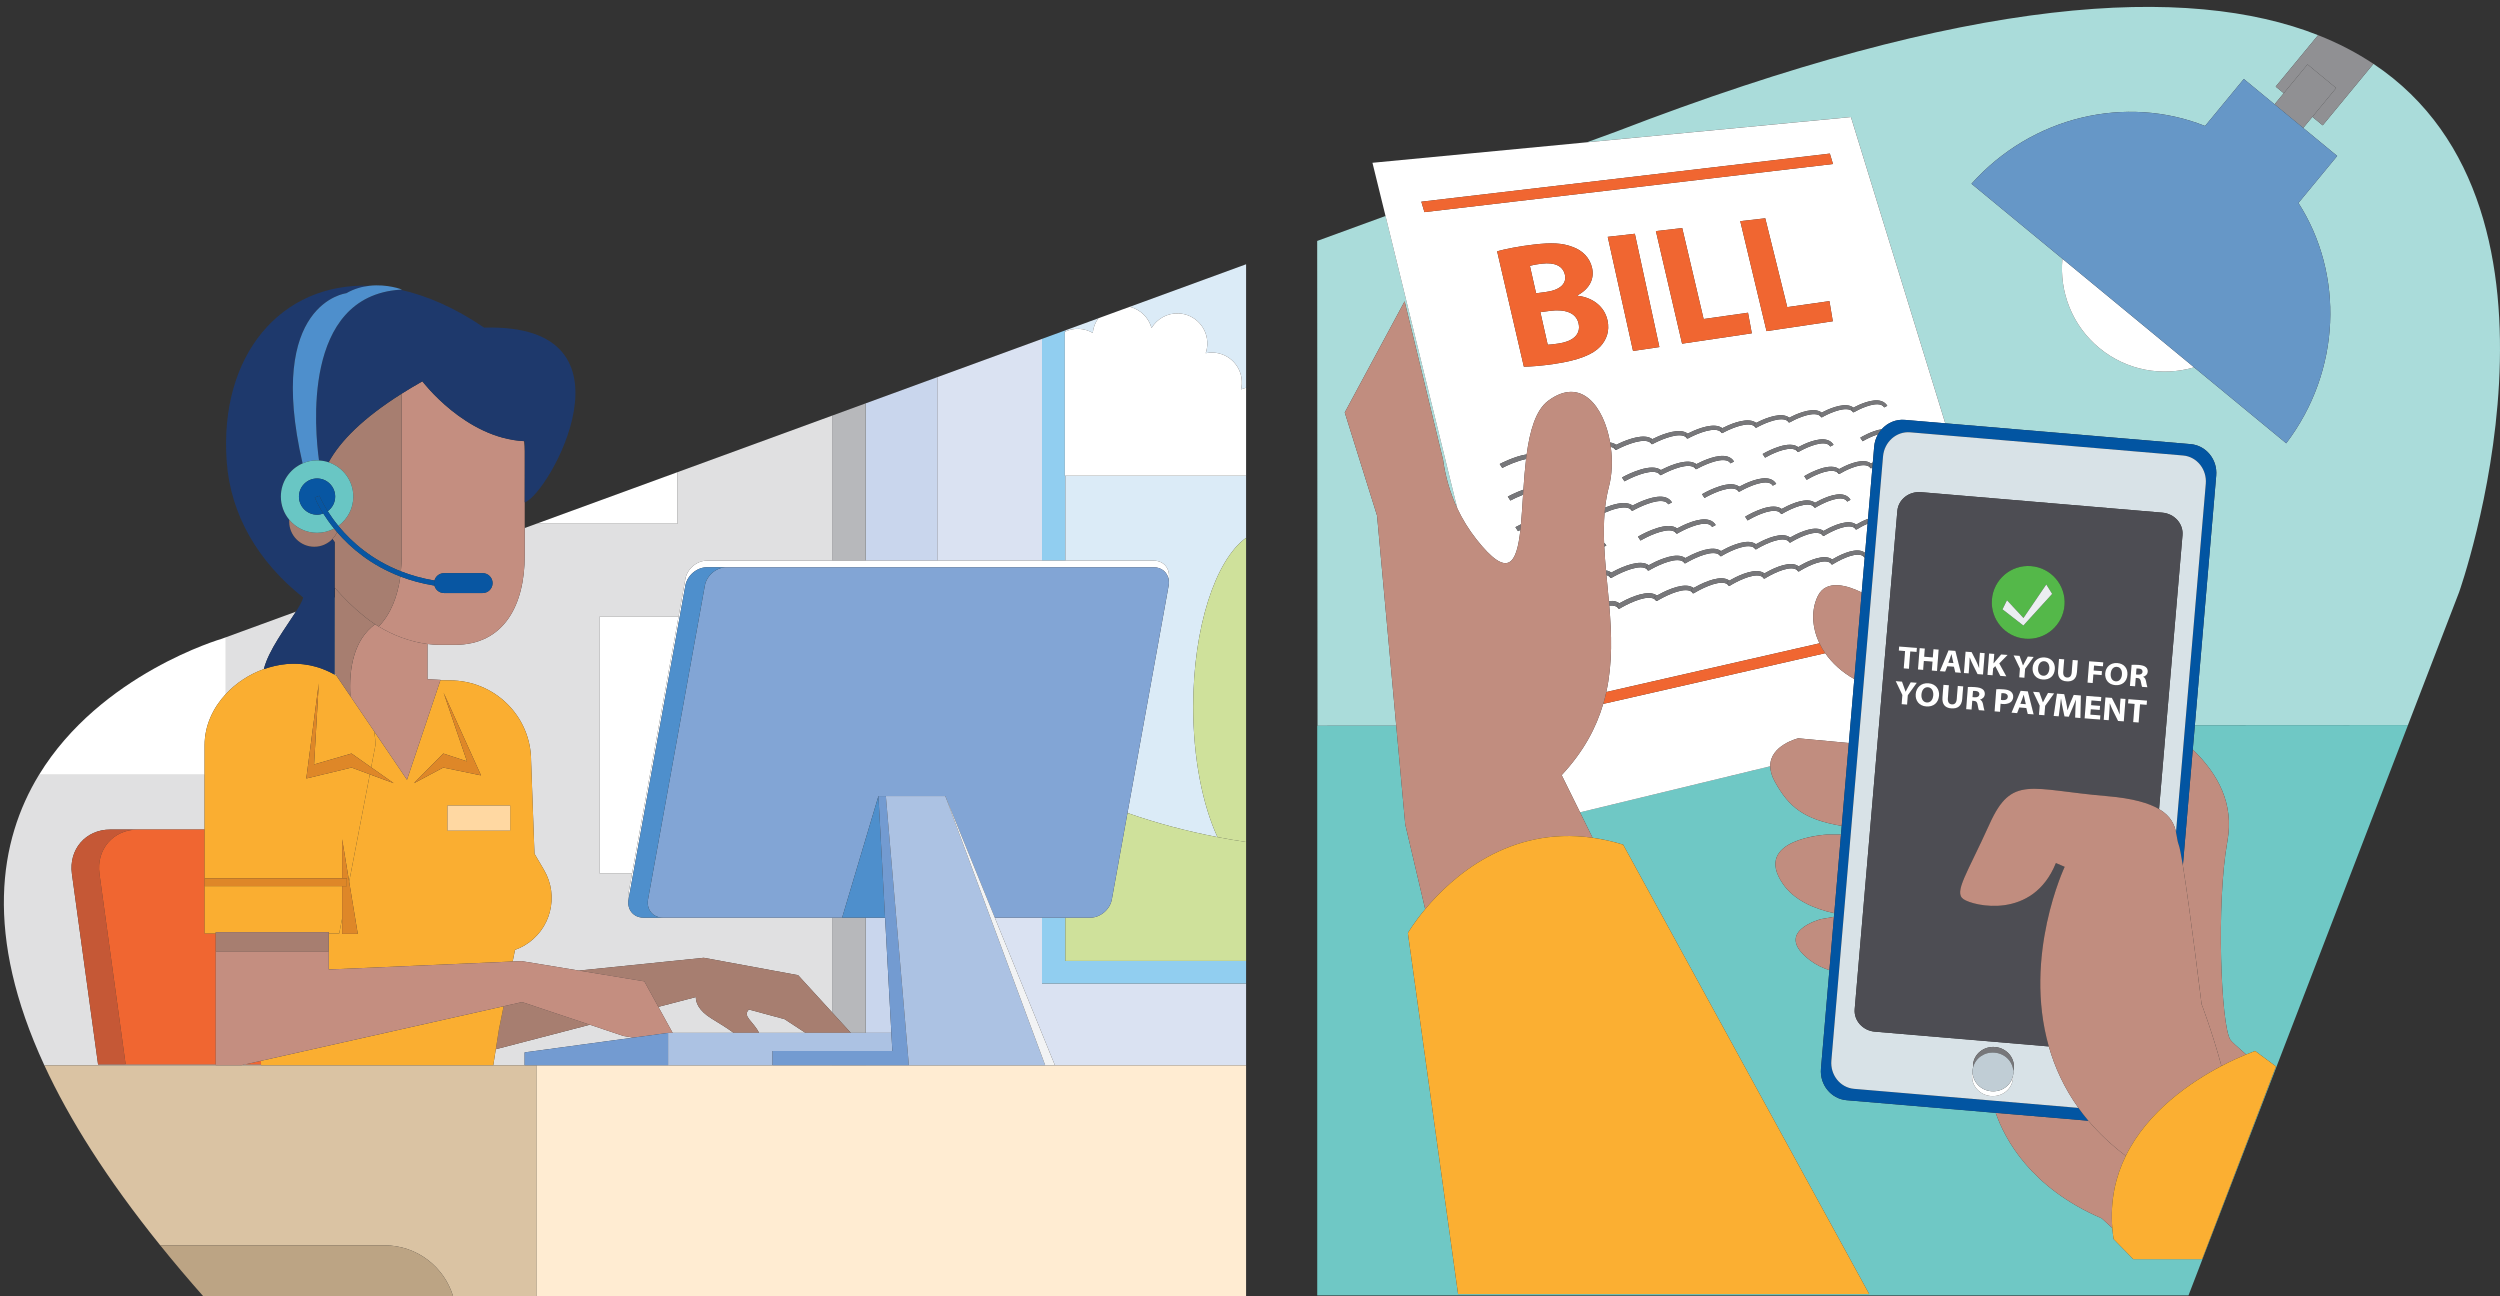 <?xml version="1.0" encoding="UTF-8"?> <!-- Generator: Adobe Illustrator 16.0.0, SVG Export Plug-In . SVG Version: 6.00 Build 0) --> <svg xmlns="http://www.w3.org/2000/svg" xmlns:xlink="http://www.w3.org/1999/xlink" version="1.1" id="Layer_1" x="0px" y="0px" width="646px" height="335px" viewBox="0 0 646 335" xml:space="preserve"><rect x="0" y="0" width="646" height="335" fill="#333333" stroke="none"/> <g> <path fill="none" d="M86.559,151.955c-0.027-0.031-0.057-0.061-0.084-0.094l-0.002,2.537l0.086-0.033V151.955z"></path> <path fill="none" d="M135.601,114.006c-0.061-0.003-0.118-0.01-0.178-0.014c0.104,0.889,0.164,1.791,0.164,2.708v13.096 C135.587,129.796,135.663,114.008,135.601,114.006z"></path> <path fill="#AADCDA" d="M355.829,133.228l-8.346-26.649l15.471-28.727l9.932,40.95c0.586,4.18,1.746,8.445,3.707,12.609 l-18.566-75.612l-17.668,6.46l0.084,125.28l20.342-0.014L355.829,133.228z"></path> <path fill="#AADCDA" d="M613.29,16.494L600.185,32.39l-2.666-2.198l-2.367,2.871l8.777,7.237l-10.012,12.145 c11.803,18.402,11.082,43.329-3.156,62.104L566.95,94.917c-8.186,2.42-17.387,0.861-24.467-4.977s-10.363-14.575-9.549-23.071 l-23.504-19.381c15.715-17.557,40.045-23.016,60.361-14.934l10.012-12.145l7.945,6.55l2.367-2.872l-2.076-1.711l10.959-13.292 C565.405-4.149,509.382-1.372,417.714,33.976l-7.602,2.778l68.174-6.511l24.373,79.132l63.369,5.381 c1.949,0.166,3.717,1.104,4.971,2.645c1.25,1.535,1.846,3.484,1.674,5.488l-5.518,64.503l55.064-0.035l13.219-34.348 C635.438,153.009,670.325,54.498,613.29,16.494z"></path> <path fill="#909093" d="M590.116,24.087l6.139-7.445l7.404,6.104l-6.141,7.446l2.666,2.198l13.105-15.896 c-4.24-2.824-8.984-5.319-14.291-7.409L588.04,22.376L590.116,24.087z"></path> <polygon fill="#909093" points="596.255,16.642 590.116,24.087 587.749,26.959 595.151,33.063 597.519,30.192 603.659,22.746 "></polygon> <path fill="#FFFFFF" d="M542.483,89.94c7.08,5.838,16.281,7.396,24.467,4.977l-34.016-28.047 C532.12,75.365,535.403,84.102,542.483,89.94z"></path> <path fill="#6697C7" d="M579.804,20.41l-10.012,12.145c-20.316-8.082-44.646-2.623-60.361,14.934l23.504,19.381l34.016,28.047 l23.811,19.633c14.238-18.775,14.959-43.702,3.156-62.104L603.929,40.3l-8.777-7.237l-7.402-6.104L579.804,20.41z"></path> <path fill="#6FC8C5" d="M566.616,193.684c6.555,6.344,10.697,13.996,8.949,23.664c-2.93,16.193-1.664,47.619,0.764,51.344 c0.283,0.436,1.734,1.771,4.066,3.787c1.471-0.604,2.342-0.896,2.342-0.896l5.381,3.986l-0.992,2.584 c0,0.002,0.002,0.002,0.002,0.002l-18.098,47.213h-0.002h-14.391h-3.404l-5.08-5.193c-0.148-0.967-0.256-1.916-0.332-2.85 l-2.74-2.5c-18.375-7.895-25.049-20.5-27.391-27.258l-38.51-3.27c-4.016-0.342-6.996-3.99-6.646-8.133l2.18-25.473 c-1.777-0.576-3.459-1.389-4.947-2.51c-9.859-7.432,2.73-10.668,2.73-10.668s1.371-0.244,3.395-0.609l0.08-0.93 c-5.33-1.17-10.395-3.408-13.256-7.559c-8.023-11.637,11.252-12.754,11.252-12.754s1.525,0.002,3.742-0.004l0.193-2.246 c-9.738-1.652-13.648-4.836-17.268-11.398c-0.838-1.518-1.186-2.846-1.203-4.01l-49.15,11.904l3.24,6.568 c2.539,0.359,5.17,0.938,7.898,1.779l63.584,116.139H376.769l-12.975-93.307c0,0,1.516-2.621,4.475-6.164l-5.158-21.92 l-2.326-25.479l-20.342,0.014h-0.072v147.197h0.174h224.961l56.715-147.379l-55.064,0.035L566.616,193.684z"></path> <path fill="#FFFFFF" d="M404.376,71.016c-0.502-2.291-2.631-3.283-5.945-2.885c-1.645,0.193-2.543,0.398-3.105,0.559l1.6,7.094 l2.406-0.311C403.198,74.979,404.868,73.252,404.376,71.016z"></path> <path fill="#FFFFFF" d="M480.892,143.44c-2.063-0.633-6.047,1.551-7.42,2.451l-0.045-0.068l-0.111,0.064 c-0.207-0.344-0.506-0.57-0.916-0.695c-2.098-0.637-6.182,1.584-7.594,2.5l-0.047-0.07l-0.111,0.064 c-0.207-0.346-0.512-0.576-0.93-0.701c-2.133-0.641-6.322,1.615-7.77,2.549l-0.049-0.074l-0.113,0.066 c-0.211-0.35-0.518-0.582-0.943-0.709c-2.174-0.645-6.471,1.652-7.957,2.598l-0.049-0.074l-0.119,0.068 c-0.207-0.355-0.521-0.588-0.953-0.717c-2.213-0.648-6.623,1.686-8.146,2.647l-0.049-0.074l-0.123,0.07 c-0.211-0.361-0.529-0.598-0.969-0.725c-2.256-0.654-6.781,1.721-8.35,2.699l-0.049-0.074l-0.123,0.068 c-0.213-0.365-0.535-0.604-0.982-0.73c-2.301-0.658-6.945,1.758-8.555,2.752l-0.049-0.074l-0.125,0.07 c-0.217-0.369-0.545-0.611-1.002-0.742c-0.404-0.115-0.885-0.131-1.406-0.082c0.617,7.338,0.879,14.836-0.77,22.317l55.092-12.584 c-2.041-4.24-2.145-8.719-0.434-12.213c2.191-4.483,7.799-2.668,11.338-0.932l0.77-8.981l-0.039,0.023 C481.591,143.786,481.292,143.563,480.892,143.44z"></path> <path fill="#FFFFFF" d="M479.653,136.776l-0.107,0.063c-0.201-0.338-0.498-0.563-0.896-0.686c-2.057-0.643-6.035,1.482-7.408,2.363 l-0.047-0.07l-0.109,0.063c-0.203-0.34-0.504-0.566-0.912-0.693c-2.09-0.645-6.17,1.516-7.578,2.41l-0.047-0.07l-0.111,0.063 c-0.207-0.344-0.508-0.574-0.924-0.699c-2.129-0.652-6.311,1.543-7.758,2.453l-0.047-0.07l-0.113,0.063 c-0.209-0.348-0.514-0.58-0.938-0.707c-2.168-0.654-6.459,1.578-7.941,2.5l-0.047-0.072l-0.119,0.066 c-0.207-0.352-0.52-0.584-0.951-0.715c-2.207-0.66-6.605,1.609-8.129,2.549l-0.049-0.074l-0.121,0.066 c-0.209-0.355-0.525-0.592-0.963-0.721c-2.248-0.664-6.766,1.645-8.33,2.598l-0.047-0.072l-0.125,0.068 c-0.213-0.363-0.531-0.602-0.98-0.73c-2.289-0.67-6.924,1.678-8.531,2.648l-0.049-0.074l-0.125,0.068 c-0.213-0.365-0.539-0.605-0.996-0.738c-0.016-0.006-0.033-0.006-0.049-0.01c0.205,2.209,0.43,4.442,0.629,6.688 c0.635-0.051,1.238-0.029,1.766,0.121c0.359,0.102,0.674,0.258,0.951,0.455c1.715-0.963,6.121-3.205,8.764-2.445 c0.352,0.1,0.66,0.254,0.932,0.447c1.668-0.943,5.963-3.149,8.557-2.396c0.344,0.102,0.648,0.254,0.918,0.445 c1.623-0.928,5.809-3.096,8.354-2.346c0.34,0.1,0.639,0.25,0.902,0.439c1.584-0.912,5.664-3.043,8.164-2.299 c0.334,0.098,0.627,0.246,0.889,0.434c1.541-0.898,5.52-2.992,7.975-2.252c0.326,0.098,0.615,0.244,0.873,0.432 c1.504-0.887,5.385-2.945,7.793-2.211c0.322,0.098,0.607,0.244,0.861,0.43c1.467-0.871,5.25-2.896,7.619-2.168 c0.314,0.098,0.596,0.242,0.846,0.424c0.014-0.008,0.035-0.02,0.051-0.029l0.639-7.463c-1.205,0.52-2.295,1.143-2.885,1.525 L479.653,136.776z"></path> <path fill="#FFFFFF" d="M400.515,80.328l-2.484,0.332l1.9,8.418c0.734-0.016,1.586-0.139,2.814-0.314 c3.252-0.467,5.842-2.051,5.164-5.162C407.263,80.652,404.13,79.844,400.515,80.328z"></path> <path fill="#FFFFFF" d="M381.515,139.37c8.221,10.432,10.396,6.217,11.354-2.445c-0.232,0.119-0.443,0.232-0.615,0.33l-0.67-1.041 c0.074-0.043,0.621-0.346,1.432-0.734c0.217-2.346,0.369-4.947,0.541-7.635c-1.363,0.523-2.586,1.119-3.275,1.498l-0.664-1.031 c0.137-0.076,1.9-1.029,4.025-1.783c0.174-2.637,0.381-5.326,0.691-7.91c-2.313,0.457-4.986,1.678-6.15,2.301l-0.662-1.023 c0.199-0.107,3.791-2,6.967-2.484c0.83-6.094,2.334-11.436,5.551-13.842c8.521-6.369,14.396,1.469,16.014,10.76 c0.225,0.031,0.441,0.078,0.646,0.143c0.346,0.107,0.648,0.264,0.916,0.456c1.652-0.822,5.902-2.725,8.445-1.917 c0.34,0.107,0.637,0.264,0.902,0.454c1.605-0.81,5.754-2.683,8.254-1.882c0.334,0.107,0.627,0.261,0.887,0.449 c1.57-0.796,5.613-2.638,8.068-1.846c0.328,0.105,0.617,0.258,0.875,0.445c1.531-0.785,5.473-2.598,7.887-1.811 c0.32,0.105,0.604,0.256,0.857,0.44c1.492-0.772,5.344-2.559,7.713-1.776c0.316,0.104,0.596,0.254,0.846,0.436 c1.455-0.76,5.213-2.52,7.545-1.742c0.311,0.104,0.584,0.25,0.83,0.432c1.42-0.75,5.09-2.482,7.385-1.713 c0.305,0.103,0.576,0.248,0.818,0.428c1.387-0.74,4.971-2.447,7.225-1.682c0.656,0.223,1.17,0.629,1.525,1.205l-0.809,0.424 c-0.197-0.322-0.48-0.539-0.861-0.67c-1.963-0.662-5.734,1.18-7.033,1.953l-0.045-0.068l-0.104,0.055 c-0.197-0.322-0.482-0.543-0.875-0.672c-1.992-0.67-5.859,1.199-7.189,1.984l-0.045-0.066l-0.105,0.055 c-0.195-0.326-0.488-0.549-0.883-0.682c-2.029-0.674-5.988,1.227-7.352,2.02l-0.045-0.068l-0.109,0.057 c-0.201-0.328-0.496-0.555-0.896-0.688c-2.063-0.68-6.119,1.248-7.52,2.055l-0.045-0.068l-0.111,0.057 c-0.205-0.332-0.498-0.557-0.912-0.693c-2.098-0.684-6.252,1.271-7.691,2.09l-0.045-0.066l-0.111,0.057 c-0.203-0.338-0.504-0.568-0.924-0.701c-2.135-0.688-6.396,1.299-7.869,2.129l-0.047-0.07l-0.117,0.059 c-0.203-0.342-0.51-0.572-0.936-0.709c-2.172-0.695-6.543,1.324-8.055,2.168l-0.045-0.069l-0.121,0.06 c-0.205-0.348-0.514-0.58-0.947-0.717c-2.215-0.701-6.693,1.352-8.248,2.209l-0.047-0.071l-0.121,0.06 c-0.205-0.35-0.52-0.586-0.963-0.725c-0.07-0.021-0.148-0.033-0.221-0.05c0.471,3.5,0.346,7.126-0.471,10.224 c-0.471,1.783-0.791,3.6-1,5.443c1.982-0.799,4.459-1.51,6.176-0.99c0.348,0.105,0.652,0.262,0.922,0.455 c1.658-0.871,5.928-2.893,8.49-2.107c0.748,0.23,1.314,0.668,1.691,1.301l-0.963,0.498c-0.207-0.352-0.521-0.586-0.957-0.719 c-2.232-0.682-6.729,1.498-8.289,2.404l-0.049-0.074l-0.123,0.064c-0.207-0.355-0.523-0.592-0.969-0.727 c-1.512-0.457-4.055,0.369-6.061,1.244c-0.211,2.539-0.227,5.127-0.125,7.76c0.229,0.199,0.432,0.426,0.592,0.697l-0.549,0.287 c0.1,2.029,0.262,4.084,0.447,6.158c0.141,0.023,0.285,0.043,0.418,0.082c0.359,0.102,0.672,0.258,0.947,0.455 c1.709-0.936,6.107-3.115,8.738-2.346c0.352,0.102,0.658,0.256,0.932,0.451c1.666-0.92,5.951-3.063,8.533-2.299 c0.344,0.102,0.646,0.256,0.916,0.447c1.621-0.904,5.799-3.012,8.334-2.252c0.338,0.102,0.635,0.254,0.9,0.443 c1.58-0.891,5.652-2.961,8.143-2.209c0.332,0.1,0.627,0.25,0.887,0.439c1.541-0.875,5.51-2.912,7.957-2.164 c0.326,0.1,0.613,0.248,0.871,0.436c1.502-0.863,5.375-2.867,7.777-2.121c0.318,0.098,0.602,0.244,0.854,0.428 c1.465-0.848,5.246-2.82,7.607-2.082c0.314,0.1,0.594,0.246,0.844,0.428c0.654-0.383,1.785-0.998,3.041-1.48l1.131-13.234 c-0.113,0.066-0.219,0.131-0.309,0.188l-0.045-0.066l-0.104,0.059c-0.199-0.33-0.486-0.549-0.881-0.678 c-2.006-0.652-5.879,1.328-7.215,2.154l-0.045-0.068l-0.107,0.059c-0.201-0.332-0.492-0.555-0.891-0.684 c-2.041-0.658-6.012,1.354-7.379,2.191l-0.631-0.945c0.215-0.133,5.277-3.193,8.172-2.26c0.313,0.102,0.59,0.25,0.838,0.432 c1.422-0.793,5.104-2.63,7.41-1.879c0.307,0.1,0.58,0.246,0.826,0.426c0.137-0.076,0.299-0.164,0.475-0.258l0.352-4.108 c0.098-1.149,0.453-2.22,0.996-3.164c-1.6,0.487-3.209,1.327-3.971,1.793l-0.617-0.92c0.156-0.094,2.969-1.787,5.537-2.188 c1.48-1.642,3.643-2.614,5.979-2.417l10.445,0.887l-24.373-79.132l-68.174,6.511l-55.461,5.298l3.375,13.747l18.566,75.612 C377.87,134.124,379.485,136.796,381.515,139.37z M429.159,122.796l-0.047-0.07l-0.117,0.061c-0.209-0.348-0.52-0.58-0.953-0.717 c-2.225-0.691-6.713,1.428-8.27,2.307l-0.65-0.996c0.244-0.137,5.998-3.357,9.15-2.375c0.34,0.105,0.639,0.26,0.902,0.451 c1.613-0.834,5.768-2.768,8.277-1.977c0.336,0.105,0.629,0.258,0.891,0.447c1.57-0.82,5.623-2.723,8.086-1.938 c0.721,0.229,1.271,0.654,1.639,1.271l-0.912,0.471c-0.209-0.342-0.508-0.572-0.928-0.705c-2.145-0.682-6.414,1.369-7.891,2.225 l-0.047-0.07l-0.115,0.061c-0.205-0.346-0.512-0.574-0.939-0.711C435.054,119.845,430.677,121.929,429.159,122.796z M442.405,136.171c-0.207-0.35-0.52-0.58-0.947-0.713c-2.199-0.668-6.592,1.539-8.111,2.453l-0.049-0.074l-0.123,0.066 c-0.207-0.355-0.521-0.592-0.957-0.723c-2.242-0.672-6.748,1.574-8.311,2.502l-0.656-1.012c0.242-0.146,6.018-3.541,9.193-2.584 c0.344,0.104,0.645,0.258,0.91,0.449c1.619-0.881,5.791-2.93,8.314-2.158c0.738,0.225,1.301,0.66,1.676,1.289L442.405,136.171z M449.392,127.005l-0.111,0.061c-0.207-0.342-0.51-0.572-0.932-0.703c-2.152-0.672-6.428,1.438-7.906,2.314l-0.645-0.979 c0.232-0.139,5.701-3.342,8.752-2.387c0.328,0.104,0.619,0.254,0.877,0.441c1.535-0.83,5.496-2.756,7.926-1.986 c0.707,0.223,1.254,0.648,1.623,1.258l-0.895,0.477c-0.205-0.34-0.502-0.568-0.916-0.697c-2.115-0.668-6.283,1.408-7.727,2.271 L449.392,127.005z M468.144,129.474c0.32,0.1,0.604,0.248,0.855,0.432c1.461-0.826,5.234-2.746,7.588-1.998 c0.688,0.219,1.219,0.635,1.586,1.238l-0.852,0.473c-0.201-0.334-0.496-0.559-0.895-0.686c-2.047-0.648-6.021,1.42-7.393,2.279 l-0.047-0.07l-0.109,0.061c-0.203-0.338-0.502-0.563-0.906-0.691c-2.086-0.652-6.158,1.447-7.566,2.32l-0.047-0.07l-0.111,0.061 c-0.203-0.342-0.506-0.568-0.92-0.697c-2.121-0.66-6.295,1.477-7.74,2.361l-0.643-0.975c0.227-0.141,5.561-3.375,8.57-2.438 c0.324,0.102,0.609,0.25,0.865,0.436C461.878,130.669,465.747,128.718,468.144,129.474z M472.937,115.389 c-0.199-0.328-0.492-0.553-0.887-0.684c-2.035-0.666-6,1.293-7.367,2.11l-0.045-0.068l-0.111,0.059 c-0.199-0.334-0.494-0.559-0.898-0.69c-2.068-0.67-6.133,1.317-7.535,2.145l-0.631-0.949c0.221-0.131,5.408-3.161,8.344-2.208 c0.316,0.104,0.596,0.252,0.848,0.436c1.457-0.783,5.221-2.599,7.559-1.832c0.684,0.225,1.213,0.637,1.574,1.232L472.937,115.389z M413.507,89.543c-1.895,2.021-5.494,3.541-11.777,4.477c-3.557,0.531-6.283,0.711-7.965,0.732l-6.908-29.815 c1.904-0.549,5.768-1.322,9.521-1.748c4.496-0.516,7.316-0.416,9.984,0.621c2.469,0.865,4.463,2.744,5.051,5.51 c0.561,2.623-0.553,5.268-3.832,7.012l0.02,0.09c3.793,0.414,6.994,2.654,7.791,6.413C415.966,85.53,415.126,87.793,413.507,89.543 z M421.976,90.692l-6.537-29.491l7.008-0.799l6.336,29.278L421.976,90.692z M434.647,88.805l-6.764-29.092l6.805-0.779 l5.527,23.502l11.473-1.633l0.98,5.323L434.647,88.805z M456.472,85.561l-6.787-28.415l6.459-0.738l5.682,22.951l10.902-1.551 l0.869,5.204L456.472,85.561z M367.267,52.117l105.568-12.432l0.809,2.693l-105.57,12.434L367.267,52.117z"></path> <path fill="#FFFFFF" d="M464.671,190.777l13.064,1.215l1.412-16.512c-3.275-1.857-5.766-4.186-7.51-6.697l-57.363,13.102 c-1.826,6.199-5.107,12.367-10.74,18.404l4.748,9.619l49.15-11.904C457.353,192.555,464.671,190.777,464.671,190.777z"></path> <path fill="#77777A" d="M417.243,156.58c0.457,0.131,0.785,0.373,1.002,0.742l0.125-0.07l-0.623-0.963 c0.047-0.029,0.303-0.186,0.703-0.41c-0.277-0.197-0.592-0.354-0.951-0.455c-0.527-0.15-1.131-0.172-1.766-0.121 c0.035,0.398,0.07,0.797,0.104,1.195C416.358,156.449,416.839,156.464,417.243,156.58z"></path> <path fill="#77777A" d="M418.37,157.251l0.049,0.074c1.609-0.994,6.254-3.41,8.555-2.752c0.447,0.127,0.77,0.365,0.982,0.73 l0.123-0.068l-0.617-0.953c0.047-0.029,0.295-0.182,0.684-0.402c-0.271-0.193-0.58-0.348-0.932-0.447 c-2.643-0.76-7.049,1.482-8.764,2.445c-0.4,0.225-0.656,0.381-0.703,0.41L418.37,157.251z"></path> <path fill="#77777A" d="M428.079,155.236l0.049,0.074c1.568-0.979,6.094-3.354,8.35-2.699c0.439,0.127,0.758,0.363,0.969,0.725 l0.123-0.07l-0.615-0.939c0.045-0.029,0.285-0.18,0.666-0.396c-0.27-0.191-0.574-0.344-0.918-0.445 c-2.594-0.752-6.889,1.453-8.557,2.396c-0.389,0.221-0.637,0.373-0.684,0.402L428.079,155.236z"></path> <path fill="#77777A" d="M437.569,153.265l0.049,0.074c1.523-0.961,5.934-3.295,8.146-2.647c0.432,0.129,0.746,0.362,0.953,0.717 l0.119-0.068l-0.609-0.93c0.045-0.027,0.279-0.176,0.648-0.389c-0.264-0.189-0.563-0.34-0.902-0.439 c-2.545-0.75-6.73,1.418-8.354,2.346c-0.381,0.217-0.621,0.367-0.666,0.396L437.569,153.265z"></path> <path fill="#77777A" d="M446.837,151.341l0.049,0.074c1.486-0.946,5.783-3.243,7.957-2.598c0.426,0.127,0.732,0.359,0.943,0.709 l0.113-0.066l-0.604-0.918c0.043-0.027,0.271-0.174,0.633-0.385c-0.262-0.188-0.555-0.336-0.889-0.434 c-2.5-0.744-6.58,1.387-8.164,2.299c-0.369,0.213-0.604,0.361-0.648,0.389L446.837,151.341z"></path> <path fill="#77777A" d="M455.899,149.46l0.049,0.074c1.447-0.934,5.637-3.189,7.77-2.549c0.418,0.125,0.723,0.355,0.93,0.701 l0.111-0.064l-0.6-0.906c0.041-0.027,0.266-0.172,0.617-0.379c-0.258-0.188-0.547-0.334-0.873-0.432 c-2.455-0.74-6.434,1.354-7.975,2.252c-0.361,0.211-0.59,0.357-0.633,0.385L455.899,149.46z"></path> <path fill="#77777A" d="M464.759,147.622l0.047,0.07c1.412-0.916,5.496-3.137,7.594-2.5c0.41,0.125,0.709,0.352,0.916,0.695 l0.111-0.064l-0.598-0.896c0.041-0.027,0.258-0.168,0.602-0.371c-0.254-0.186-0.539-0.332-0.861-0.43 c-2.408-0.734-6.289,1.324-7.793,2.211c-0.352,0.207-0.576,0.352-0.617,0.379L464.759,147.622z"></path> <path fill="#77777A" d="M481.896,142.812c-0.25-0.182-0.531-0.326-0.846-0.424c-2.369-0.729-6.152,1.297-7.619,2.168 c-0.344,0.203-0.561,0.344-0.602,0.371l0.598,0.896l0.045,0.068c1.373-0.9,5.357-3.084,7.42-2.451 c0.4,0.123,0.699,0.346,0.902,0.688l0.039-0.023l0.01-0.129l-0.533-0.797C481.349,143.151,481.562,143.013,481.896,142.812z"></path> <path fill="#77777A" d="M481.31,143.179l0.533,0.797l0.104-1.193c-0.016,0.01-0.037,0.021-0.051,0.029 C481.562,143.013,481.349,143.151,481.31,143.179z"></path> <path fill="#77777A" d="M387.521,119.896l0.662,1.023c1.164-0.623,3.838-1.844,6.15-2.301c0.049-0.405,0.1-0.809,0.154-1.207 C391.312,117.896,387.72,119.788,387.521,119.896z"></path> <path fill="#77777A" d="M416.45,115.532c0.443,0.139,0.758,0.375,0.963,0.725l0.121-0.06l-0.598-0.917 c0.045-0.025,0.291-0.16,0.678-0.353c-0.268-0.192-0.57-0.349-0.916-0.456c-0.205-0.064-0.422-0.111-0.646-0.143 c0.066,0.383,0.125,0.767,0.178,1.153C416.302,115.499,416.38,115.51,416.45,115.532z"></path> <path fill="#77777A" d="M417.534,116.197l0.047,0.071c1.555-0.857,6.033-2.91,8.248-2.209c0.434,0.137,0.742,0.369,0.947,0.717 l0.121-0.06l-0.594-0.905c0.045-0.025,0.281-0.158,0.658-0.347c-0.266-0.19-0.563-0.347-0.902-0.454 c-2.543-0.808-6.793,1.095-8.445,1.917c-0.387,0.192-0.633,0.327-0.678,0.353L417.534,116.197z"></path> <path fill="#77777A" d="M426.897,114.716l0.045,0.069c1.512-0.844,5.883-2.863,8.055-2.168c0.426,0.137,0.732,0.367,0.936,0.709 l0.117-0.059l-0.59-0.895c0.043-0.025,0.277-0.154,0.643-0.342c-0.26-0.188-0.553-0.342-0.887-0.449 c-2.5-0.801-6.648,1.072-8.254,1.882c-0.377,0.188-0.613,0.321-0.658,0.347L426.897,114.716z"></path> <path fill="#77777A" d="M436.05,113.268l0.047,0.07c1.473-0.83,5.734-2.816,7.869-2.129c0.42,0.133,0.721,0.363,0.924,0.701 l0.111-0.057l-0.586-0.885c0.043-0.025,0.271-0.153,0.631-0.338c-0.258-0.188-0.547-0.34-0.875-0.445 c-2.455-0.792-6.498,1.05-8.068,1.846c-0.365,0.188-0.6,0.316-0.643,0.342L436.05,113.268z"></path> <path fill="#77777A" d="M445.001,111.854l0.045,0.066c1.439-0.818,5.594-2.773,7.691-2.09c0.414,0.137,0.707,0.361,0.912,0.693 l0.111-0.057l-0.584-0.875c0.041-0.023,0.264-0.15,0.613-0.331c-0.254-0.185-0.537-0.335-0.857-0.44 c-2.414-0.787-6.355,1.025-7.887,1.811c-0.359,0.185-0.588,0.313-0.631,0.338L445.001,111.854z"></path> <path fill="#77777A" d="M453.761,110.467l0.045,0.068c1.4-0.807,5.457-2.734,7.52-2.055c0.4,0.133,0.695,0.359,0.896,0.688 l0.109-0.057l-0.58-0.865c0.041-0.023,0.256-0.147,0.598-0.326c-0.25-0.182-0.529-0.332-0.846-0.436 c-2.369-0.782-6.221,1.004-7.713,1.776c-0.35,0.181-0.572,0.308-0.613,0.331L453.761,110.467z"></path> <path fill="#77777A" d="M462.331,109.112l0.045,0.068c1.363-0.793,5.322-2.693,7.352-2.02c0.395,0.133,0.688,0.355,0.883,0.682 l0.105-0.055l-0.572-0.857c0.039-0.023,0.248-0.146,0.58-0.32c-0.246-0.182-0.52-0.328-0.83-0.432 c-2.332-0.777-6.09,0.982-7.545,1.742c-0.342,0.179-0.557,0.303-0.598,0.326L462.331,109.112z"></path> <path fill="#77777A" d="M470.716,107.788l0.045,0.066c1.33-0.785,5.197-2.654,7.189-1.984c0.393,0.129,0.678,0.35,0.875,0.672 l0.104-0.055l-0.57-0.846c0.039-0.023,0.244-0.145,0.568-0.316c-0.242-0.18-0.514-0.325-0.818-0.428 c-2.295-0.77-5.965,0.963-7.385,1.713c-0.332,0.175-0.541,0.297-0.58,0.32L470.716,107.788z"></path> <path fill="#77777A" d="M478.929,106.487l0.045,0.068c1.299-0.773,5.07-2.615,7.033-1.953c0.381,0.131,0.664,0.348,0.861,0.67 l0.809-0.424c-0.355-0.576-0.869-0.982-1.525-1.205c-2.254-0.766-5.838,0.941-7.225,1.682c-0.324,0.172-0.529,0.293-0.568,0.316 L478.929,106.487z"></path> <path fill="#77777A" d="M415.153,148.624c0.457,0.133,0.783,0.373,0.996,0.738l0.125-0.068l-0.617-0.955 c0.047-0.029,0.301-0.182,0.701-0.4c-0.275-0.197-0.588-0.354-0.947-0.455c-0.133-0.039-0.277-0.059-0.418-0.082 c0.035,0.402,0.072,0.807,0.111,1.213C415.12,148.618,415.138,148.618,415.153,148.624z"></path> <path fill="#77777A" d="M416.274,149.294l0.049,0.074c1.607-0.971,6.242-3.318,8.531-2.648c0.449,0.129,0.768,0.367,0.98,0.73 l0.125-0.068l-0.617-0.945c0.047-0.029,0.295-0.178,0.686-0.393c-0.273-0.195-0.58-0.35-0.932-0.451 c-2.631-0.77-7.029,1.41-8.738,2.346c-0.4,0.219-0.654,0.371-0.701,0.4L416.274,149.294z"></path> <path fill="#77777A" d="M425.96,147.382l0.047,0.072c1.564-0.953,6.082-3.262,8.33-2.598c0.438,0.129,0.754,0.365,0.963,0.721 l0.121-0.066l-0.609-0.932c0.045-0.027,0.285-0.174,0.666-0.387c-0.27-0.191-0.572-0.346-0.916-0.447 c-2.582-0.764-6.867,1.379-8.533,2.299c-0.391,0.215-0.639,0.363-0.686,0.393L425.96,147.382z"></path> <path fill="#77777A" d="M435.421,145.511l0.049,0.074c1.523-0.939,5.922-3.209,8.129-2.549c0.432,0.131,0.744,0.363,0.951,0.715 l0.119-0.066l-0.605-0.92c0.043-0.027,0.277-0.172,0.648-0.381c-0.266-0.189-0.563-0.342-0.9-0.443 c-2.535-0.76-6.713,1.348-8.334,2.252c-0.381,0.213-0.621,0.359-0.666,0.387L435.421,145.511z"></path> <path fill="#77777A" d="M444.669,143.685l0.047,0.072c1.482-0.922,5.773-3.154,7.941-2.5c0.424,0.127,0.729,0.359,0.938,0.707 l0.113-0.063l-0.6-0.912c0.043-0.027,0.271-0.17,0.633-0.375c-0.26-0.189-0.555-0.34-0.887-0.439 c-2.49-0.752-6.563,1.318-8.143,2.209c-0.371,0.209-0.605,0.354-0.648,0.381L444.669,143.685z"></path> <path fill="#77777A" d="M453.708,141.901l0.047,0.07c1.447-0.91,5.629-3.105,7.758-2.453c0.416,0.125,0.717,0.355,0.924,0.699 l0.111-0.063l-0.596-0.9c0.041-0.027,0.266-0.168,0.617-0.369c-0.258-0.188-0.545-0.336-0.871-0.436 c-2.447-0.748-6.416,1.289-7.957,2.164c-0.361,0.205-0.59,0.348-0.633,0.375L453.708,141.901z"></path> <path fill="#77777A" d="M462.548,140.155l0.047,0.07c1.408-0.895,5.488-3.055,7.578-2.41c0.408,0.127,0.709,0.354,0.912,0.693 l0.109-0.063l-0.594-0.891c0.041-0.027,0.258-0.164,0.6-0.363c-0.252-0.184-0.535-0.33-0.854-0.428 c-2.402-0.746-6.275,1.258-7.777,2.121c-0.352,0.201-0.576,0.342-0.617,0.369L462.548,140.155z"></path> <path fill="#77777A" d="M471.194,138.446l0.047,0.07c1.373-0.881,5.352-3.006,7.408-2.363c0.398,0.123,0.695,0.348,0.896,0.686 l0.107-0.063l-0.588-0.881c0.039-0.027,0.252-0.162,0.586-0.357c-0.25-0.182-0.529-0.328-0.844-0.428 c-2.361-0.738-6.143,1.234-7.607,2.082c-0.342,0.199-0.559,0.336-0.6,0.363L471.194,138.446z"></path> <path fill="#77777A" d="M479.653,136.776l0.047,0.068c0.59-0.383,1.68-1.006,2.885-1.525l0.107-1.262 c-1.256,0.482-2.387,1.098-3.041,1.48c-0.334,0.195-0.547,0.33-0.586,0.357L479.653,136.776z"></path> <path fill="#77777A" d="M415.095,140.956c-0.16-0.271-0.363-0.498-0.592-0.697c0.014,0.326,0.027,0.654,0.043,0.984 L415.095,140.956z"></path> <path fill="#77777A" d="M433.354,136.536c-0.266-0.191-0.566-0.346-0.91-0.449c-3.176-0.957-8.951,2.438-9.193,2.584l0.656,1.012 c1.563-0.928,6.068-3.174,8.311-2.502c0.436,0.131,0.75,0.367,0.957,0.723l0.123-0.066l-0.605-0.926 C432.737,136.884,432.978,136.741,433.354,136.536z"></path> <path fill="#77777A" d="M441.669,134.378c-2.523-0.771-6.695,1.277-8.314,2.158c-0.377,0.205-0.617,0.348-0.662,0.375l0.605,0.926 l0.049,0.074c1.52-0.914,5.912-3.121,8.111-2.453c0.428,0.133,0.74,0.363,0.947,0.713l0.939-0.504 C442.97,135.038,442.407,134.603,441.669,134.378z"></path> <path fill="#77777A" d="M460.38,131.509c-0.256-0.186-0.541-0.334-0.865-0.436c-3.01-0.938-8.344,2.297-8.57,2.438l0.643,0.975 c1.445-0.885,5.619-3.021,7.74-2.361c0.414,0.129,0.717,0.355,0.92,0.697l0.111-0.061l-0.592-0.895 C459.808,131.841,460.03,131.704,460.38,131.509z"></path> <path fill="#77777A" d="M459.767,131.866l0.592,0.895l0.047,0.07c1.408-0.873,5.48-2.973,7.566-2.32 c0.404,0.129,0.703,0.354,0.906,0.691l0.109-0.061l-0.588-0.885c0.041-0.025,0.256-0.16,0.6-0.352 c-0.252-0.184-0.535-0.332-0.855-0.432c-2.396-0.756-6.266,1.195-7.764,2.035C460.03,131.704,459.808,131.841,459.767,131.866z"></path> <path fill="#77777A" d="M468.987,131.142l0.047,0.07c1.371-0.859,5.346-2.928,7.393-2.279c0.398,0.127,0.693,0.352,0.895,0.686 l0.852-0.473c-0.367-0.604-0.898-1.02-1.586-1.238c-2.354-0.748-6.127,1.172-7.588,1.998c-0.344,0.191-0.559,0.326-0.6,0.352 L468.987,131.142z"></path> <path fill="#77777A" d="M391.583,136.214l0.67,1.041c0.172-0.098,0.383-0.211,0.615-0.33c0.051-0.471,0.102-0.951,0.146-1.445 C392.204,135.868,391.657,136.171,391.583,136.214z"></path> <path fill="#77777A" d="M420.688,131.255c0.445,0.135,0.762,0.371,0.969,0.727l0.123-0.064l-0.605-0.93 c0.047-0.027,0.293-0.168,0.682-0.373c-0.27-0.193-0.574-0.35-0.922-0.455c-1.717-0.52-4.193,0.191-6.176,0.99 c-0.051,0.449-0.094,0.898-0.131,1.35C416.634,131.624,419.177,130.798,420.688,131.255z"></path> <path fill="#77777A" d="M421.78,131.917l0.049,0.074c1.561-0.906,6.057-3.086,8.289-2.404c0.436,0.133,0.75,0.367,0.957,0.719 l0.963-0.498c-0.377-0.633-0.943-1.07-1.691-1.301c-2.563-0.785-6.832,1.236-8.49,2.107c-0.389,0.205-0.635,0.346-0.682,0.373 L421.78,131.917z"></path> <path fill="#77777A" d="M449.427,125.753c-0.258-0.188-0.549-0.338-0.877-0.441c-3.051-0.955-8.52,2.248-8.752,2.387l0.645,0.979 c1.479-0.877,5.754-2.986,7.906-2.314c0.422,0.131,0.725,0.361,0.932,0.703l0.111-0.061l-0.594-0.898 C448.841,126.081,449.067,125.946,449.427,125.753z"></path> <path fill="#77777A" d="M457.165,124.804c0.414,0.129,0.711,0.357,0.916,0.697l0.895-0.477c-0.369-0.609-0.916-1.035-1.623-1.258 c-2.43-0.77-6.391,1.156-7.926,1.986c-0.359,0.193-0.586,0.328-0.629,0.354l0.594,0.898l0.047,0.07 C450.882,126.212,455.05,124.136,457.165,124.804z"></path> <path fill="#77777A" d="M475.228,121.204c-0.248-0.182-0.525-0.33-0.838-0.432c-2.895-0.934-7.957,2.127-8.172,2.26l0.631,0.945 c1.367-0.838,5.338-2.85,7.379-2.191c0.398,0.129,0.689,0.352,0.891,0.684l0.107-0.059l-0.58-0.869 C474.685,121.517,474.896,121.39,475.228,121.204z"></path> <path fill="#77777A" d="M483.464,119.751c-0.246-0.18-0.52-0.326-0.826-0.426c-2.307-0.751-5.988,1.086-7.41,1.879 c-0.332,0.186-0.543,0.313-0.582,0.338l0.58,0.869l0.045,0.068c1.336-0.826,5.209-2.807,7.215-2.154 c0.395,0.129,0.682,0.348,0.881,0.678l0.104-0.059l-0.576-0.859C482.933,120.06,483.138,119.935,483.464,119.751z"></path> <path fill="#77777A" d="M483.464,119.751c-0.326,0.184-0.531,0.309-0.57,0.334l0.576,0.859l0.045,0.066 c0.09-0.057,0.195-0.121,0.309-0.188l0.115-1.33C483.763,119.587,483.601,119.675,483.464,119.751z"></path> <path fill="#77777A" d="M389.616,128.312l0.664,1.031c0.689-0.379,1.912-0.975,3.275-1.498c0.027-0.438,0.057-0.877,0.086-1.316 C391.517,127.282,389.753,128.235,389.616,128.312z"></path> <path fill="#77777A" d="M429.175,121.456c-0.264-0.191-0.563-0.346-0.902-0.451c-3.152-0.982-8.906,2.238-9.15,2.375l0.65,0.996 c1.557-0.879,6.045-2.998,8.27-2.307c0.434,0.137,0.744,0.369,0.953,0.717l0.117-0.061l-0.598-0.914 C428.56,121.786,428.798,121.651,429.175,121.456z"></path> <path fill="#77777A" d="M437.235,120.53c0.428,0.137,0.734,0.365,0.939,0.711l0.115-0.061l-0.592-0.902 c0.043-0.025,0.277-0.16,0.645-0.352c-0.262-0.189-0.555-0.342-0.891-0.447c-2.51-0.791-6.664,1.143-8.277,1.977 c-0.377,0.195-0.615,0.33-0.66,0.355l0.598,0.914l0.047,0.07C430.677,121.929,435.054,119.845,437.235,120.53z"></path> <path fill="#77777A" d="M438.29,121.181l0.047,0.07c1.477-0.855,5.746-2.906,7.891-2.225c0.42,0.133,0.719,0.363,0.928,0.705 l0.912-0.471c-0.367-0.617-0.918-1.043-1.639-1.271c-2.463-0.785-6.516,1.117-8.086,1.938c-0.367,0.191-0.602,0.326-0.645,0.352 L438.29,121.181z"></path> <path fill="#77777A" d="M464.653,115.54c-0.252-0.184-0.531-0.332-0.848-0.436c-2.936-0.953-8.123,2.077-8.344,2.208l0.631,0.949 c1.402-0.828,5.467-2.815,7.535-2.145c0.404,0.131,0.699,0.355,0.898,0.69l0.111-0.059l-0.582-0.872 C464.097,115.85,464.312,115.723,464.653,115.54z"></path> <path fill="#77777A" d="M472.212,113.708c-2.338-0.767-6.102,1.049-7.559,1.832c-0.342,0.184-0.557,0.311-0.598,0.336l0.582,0.872 l0.045,0.068c1.367-0.817,5.332-2.776,7.367-2.11c0.395,0.131,0.688,0.355,0.887,0.684l0.85-0.449 C473.425,114.344,472.896,113.932,472.212,113.708z"></path> <path fill="#77777A" d="M480.698,113.094l0.617,0.92c0.762-0.466,2.371-1.306,3.971-1.793c0.271-0.474,0.59-0.915,0.949-1.315 C483.667,111.307,480.854,113,480.698,113.094z"></path> <path fill="#F06631" d="M415.067,178.814c-0.227,1.023-0.492,2.047-0.793,3.07l57.363-13.102c-0.578-0.834-1.063-1.69-1.479-2.553 L415.067,178.814z"></path> <polygon fill="#F06631" points="472.835,39.685 367.267,52.117 368.073,54.813 473.644,42.378 "></polygon> <path fill="#F06631" d="M407.601,76.422l-0.02-0.09c3.279-1.744,4.393-4.389,3.832-7.012c-0.588-2.766-2.582-4.645-5.051-5.51 c-2.668-1.037-5.488-1.137-9.984-0.621c-3.754,0.426-7.617,1.199-9.521,1.748l6.908,29.815c1.682-0.021,4.408-0.201,7.965-0.732 c6.283-0.936,9.883-2.455,11.777-4.477c1.619-1.75,2.459-4.014,1.885-6.709C414.595,79.076,411.394,76.836,407.601,76.422z M395.325,68.689c0.563-0.16,1.461-0.365,3.105-0.559c3.314-0.398,5.443,0.594,5.945,2.885c0.492,2.236-1.178,3.963-5.045,4.457 l-2.406,0.311L395.325,68.689z M402.745,88.764c-1.229,0.176-2.08,0.299-2.814,0.314l-1.9-8.418l2.484-0.332 c3.615-0.484,6.748,0.324,7.395,3.274C408.587,86.713,405.997,88.297,402.745,88.764z"></path> <polygon fill="#F06631" points="415.438,61.201 421.976,90.692 428.782,89.68 422.446,60.402 "></polygon> <polygon fill="#F06631" points="440.216,82.436 434.688,58.934 427.884,59.713 434.647,88.805 452.669,86.125 451.688,80.803 "></polygon> <polygon fill="#F06631" points="461.825,79.359 456.144,56.408 449.685,57.146 456.472,85.561 473.597,83.012 472.728,77.809 "></polygon> <path fill="#C18D7F" d="M414.274,181.885c0.301-1.023,0.566-2.047,0.793-3.07c1.648-7.48,1.387-14.979,0.77-22.317 c-0.033-0.398-0.068-0.797-0.104-1.195c-0.199-2.246-0.424-4.479-0.629-6.688c-0.039-0.406-0.076-0.811-0.111-1.213 c-0.186-2.074-0.348-4.129-0.447-6.158c-0.016-0.33-0.029-0.658-0.043-0.984c-0.102-2.633-0.086-5.221,0.125-7.76 c0.037-0.451,0.08-0.9,0.131-1.35c0.209-1.844,0.529-3.66,1-5.443c0.816-3.098,0.941-6.725,0.471-10.224 c-0.053-0.387-0.111-0.771-0.178-1.153c-1.617-9.291-7.492-17.129-16.014-10.76c-3.217,2.406-4.721,7.748-5.551,13.842 c-0.055,0.398-0.105,0.802-0.154,1.207c-0.311,2.584-0.518,5.273-0.691,7.91c-0.029,0.439-0.059,0.879-0.086,1.316 c-0.172,2.688-0.324,5.289-0.541,7.635c-0.045,0.494-0.096,0.975-0.146,1.445c-0.957,8.662-3.133,12.877-11.354,2.445 c-2.029-2.574-3.645-5.246-4.922-7.959c-1.961-4.164-3.121-8.43-3.707-12.609l-9.932-40.95l-15.471,28.727l8.346,26.649 l4.955,54.298l2.326,25.479l5.158,21.92c6.885-8.248,21.596-21.508,43.254-18.447l-3.24-6.568l-4.748-9.619 C409.167,194.252,412.448,188.084,414.274,181.885z"></path> <path fill="#FBAF32" d="M368.269,234.924c-2.959,3.543-4.475,6.164-4.475,6.164l12.975,93.307h106.236l-63.584-116.139 c-2.729-0.842-5.359-1.42-7.898-1.779C389.864,213.416,375.153,226.676,368.269,234.924z"></path> <path fill="#C18D7F" d="M470.497,237.514c0,0-12.59,3.236-2.73,10.668c1.488,1.121,3.17,1.934,4.947,2.51l1.178-13.787 C471.868,237.27,470.497,237.514,470.497,237.514z"></path> <path fill="#C18D7F" d="M471.968,215.662c0,0-19.275,1.117-11.252,12.754c2.861,4.15,7.926,6.389,13.256,7.559l1.738-20.316 C473.493,215.664,471.968,215.662,471.968,215.662z"></path> <path fill="#C18D7F" d="M549.304,298.682c-3.797-2.867-6.99-5.916-9.658-9.082l-23.955-2.033 c2.342,6.758,9.016,19.363,27.391,27.258l2.74,2.5C545.237,310.211,546.685,304.018,549.304,298.682z"></path> <path fill="#C18D7F" d="M568.886,259.453c0,0,2.746,7.156,5.141,16.002c2.588-1.355,4.814-2.338,6.369-2.977 c-2.332-2.016-3.783-3.352-4.066-3.787c-2.428-3.725-3.693-35.15-0.764-51.344c1.748-9.668-2.395-17.32-8.949-23.664l-2.563,29.957 C565.899,234.959,568.886,259.453,568.886,259.453z"></path> <rect x="552.797" y="301.758" transform="matrix(-0.358 0.934 -0.934 -0.358 1066.755 -130.013)" fill="#C18D7F" width="50.563" height="0.003"></rect> <path fill="#C18D7F" d="M469.726,154.017c-1.711,3.494-1.607,7.973,0.434,12.213c0.416,0.863,0.9,1.719,1.479,2.553 c1.744,2.512,4.234,4.84,7.51,6.697l1.916-22.395C477.524,151.349,471.917,149.534,469.726,154.017z"></path> <path fill="#C18D7F" d="M464.671,190.777c0,0-7.318,1.777-7.238,7.227c0.018,1.164,0.365,2.492,1.203,4.01 c3.619,6.563,7.529,9.746,17.268,11.398l1.832-21.42L464.671,190.777z"></path> <path fill="#0255A2" d="M486.235,110.906c-0.359,0.4-0.678,0.842-0.949,1.315c-0.543,0.944-0.898,2.015-0.996,3.164l-0.352,4.108 l-0.115,1.33l-1.131,13.234l-0.107,1.262l-0.639,7.463l-0.104,1.193l-0.01,0.129l-0.77,8.981l-1.916,22.395l-1.412,16.512 l-1.832,21.42l-0.193,2.246l-1.738,20.316l-0.08,0.93l-1.178,13.787l-2.18,25.473c-0.35,4.143,2.631,7.791,6.646,8.133l38.51,3.27 l23.955,2.033c-0.922-1.094-1.781-2.201-2.582-3.32l-57.977-4.924c-3.553-0.301-6.176-3.572-5.857-7.307l13.352-156.126 c0.32-3.737,3.455-6.516,7.012-6.213l70.529,5.989c3.555,0.301,6.174,3.574,5.857,7.305l-7.699,90.011 c0.271,1.25,0.348,2.387,0.684,3.229c0.254,0.637,0.639,2.629,1.09,5.398l2.563-29.957l0.539-6.291l5.518-64.503 c0.172-2.004-0.424-3.953-1.674-5.488c-1.254-1.542-3.021-2.479-4.971-2.645l-63.369-5.381l-10.445-0.887 C489.878,108.292,487.716,109.264,486.235,110.906z"></path> <path fill="#D8E2E7" d="M484.478,266.586c-3.137-0.266-5.479-2.873-5.227-5.82l11.021-128.737c0.25-2.949,2.998-5.121,6.137-4.855 l62.32,5.293c3.141,0.266,5.482,2.873,5.23,5.82l-6.061,70.782c3.064,1.811,3.961,4.014,4.381,5.945l7.699-90.011 c0.316-3.73-2.303-7.004-5.857-7.305l-70.529-5.989c-3.557-0.303-6.691,2.477-7.012,6.213l-13.352,156.126 c-0.318,3.734,2.305,7.006,5.857,7.307l57.977,4.924c-3.684-5.146-6.121-10.525-7.65-15.879L484.478,266.586z M520.249,277.441 c-0.018,0.211-0.074,0.408-0.119,0.609c0.01,0.211,0.031,0.418,0.014,0.633c-0.232,2.758-2.787,4.785-5.695,4.537 c-2.914-0.246-5.082-2.686-4.846-5.443c0.018-0.215,0.074-0.416,0.119-0.621c-0.008-0.205-0.029-0.41-0.012-0.619 c0.021-0.252,0.082-0.49,0.141-0.729c-0.016-0.238-0.035-0.479-0.014-0.723c0.238-2.756,2.789-4.789,5.699-4.537 s5.078,2.688,4.84,5.445c-0.021,0.25-0.082,0.486-0.141,0.723C520.251,276.957,520.271,277.195,520.249,277.441z"></path> <path fill="#4D4D53" d="M527.964,174.602c0.912,0.07,1.498-0.695,1.58-1.77c0.078-1.002-0.361-1.895-1.293-1.965 c-0.92-0.072-1.516,0.689-1.598,1.766C526.569,173.725,527.058,174.531,527.964,174.602z"></path> <path fill="#4D4D53" d="M547.011,172.318c-0.92-0.07-1.516,0.691-1.6,1.766c-0.084,1.092,0.406,1.898,1.313,1.969 c0.912,0.07,1.498-0.693,1.582-1.768C548.384,173.283,547.944,172.391,547.011,172.318z"></path> <path fill="#4D4D53" d="M552.687,172.76c-0.328-0.025-0.518-0.025-0.615-0.008l-0.117,1.518l0.531,0.043 c0.676,0.051,1.098-0.229,1.137-0.715C553.659,173.098,553.308,172.807,552.687,172.76z"></path> <path fill="#4D4D53" d="M558.729,132.466l-62.32-5.293c-3.139-0.266-5.887,1.906-6.137,4.855l-11.021,128.737 c-0.252,2.947,2.09,5.555,5.227,5.82l44.936,3.814c-6.713-23.492,4.1-46.418,4.1-46.418l-2.268-0.975 c-5.943,14.766-21.295,11.123-23.883,9.338c-2.59-1.783,0.943-6.574,6.723-19.396c5.779-12.824,10.537-8.898,30.361-7.229 c6.723,0.566,10.861,1.816,13.453,3.348l6.061-70.782C564.212,135.339,561.87,132.731,558.729,132.466z M535.327,173.709 l0.246-3.176l1.348,0.104l-0.24,3.104c-0.133,1.705-1.125,2.447-2.686,2.324c-1.508-0.117-2.324-0.963-2.189-2.719l0.238-3.086 l1.348,0.105l-0.244,3.176c-0.076,0.959,0.287,1.473,0.969,1.525C534.825,175.123,535.251,174.693,535.327,173.709z M514.708,154.937c0.402-5.182,4.926-9.057,10.109-8.655c5.18,0.4,9.057,4.926,8.654,10.108c-0.4,5.184-4.928,9.057-10.109,8.656 C518.181,164.644,514.306,160.119,514.708,154.937z M520.306,169.352l1.553,0.119l0.5,1.375c0.154,0.418,0.266,0.723,0.379,1.096 h0.018c0.158-0.334,0.326-0.643,0.535-1.021l0.703-1.283l1.52,0.117l-2.219,3.072l-0.178,2.307l-1.35-0.105l0.176-2.264 L520.306,169.352z M528.356,169.875c1.836,0.143,2.738,1.492,2.619,3.027c-0.141,1.82-1.406,2.82-3.16,2.686 c-1.766-0.137-2.717-1.459-2.594-3.041C525.351,170.889,526.601,169.74,528.356,169.875z M496.03,167.47l1.348,0.104l-0.166,2.125 l2.229,0.174l0.164-2.125l1.348,0.104l-0.426,5.532l-1.35-0.105l0.18-2.313l-2.229-0.174l-0.18,2.314L495.601,173L496.03,167.47z M490.737,167.058l4.592,0.357l-0.08,1.051l-1.631-0.127l-0.348,4.48l-1.35-0.104l0.348-4.482l-1.613-0.125L490.737,167.058z M492.796,182.074l-1.414-0.111l0.184-2.379l-1.717-3.582l1.629,0.125l0.523,1.447c0.166,0.436,0.279,0.758,0.398,1.146l0.02,0.002 c0.168-0.352,0.344-0.674,0.561-1.074l0.742-1.348l1.592,0.123l-2.328,3.227L492.796,182.074z M497.733,182.551 c-1.854-0.143-2.852-1.529-2.723-3.193c0.137-1.742,1.445-2.947,3.293-2.807c1.926,0.148,2.873,1.568,2.75,3.18 C500.905,181.643,499.579,182.693,497.733,182.551z M503.497,168.049l1.773,0.137l1.434,5.676l-1.463-0.113l-0.352-1.457 l-1.711-0.133l-0.537,1.389l-1.391-0.109L503.497,168.049z M507.044,180.609c-0.137,1.795-1.182,2.57-2.82,2.443 c-1.584-0.123-2.441-1.012-2.297-2.857l0.252-3.238l1.414,0.107l-0.26,3.336c-0.076,1.008,0.301,1.549,1.02,1.607 c0.746,0.055,1.191-0.396,1.273-1.43l0.256-3.336l1.414,0.111L507.044,180.609z M507.894,168.389l1.578,0.121l1.084,2.125 c0.311,0.609,0.604,1.324,0.83,1.971l0.018,0.002c-0.021-0.736,0.008-1.484,0.072-2.322l0.125-1.609l1.242,0.096l-0.43,5.533 l-1.418-0.111l-1.111-2.232c-0.311-0.619-0.652-1.363-0.887-2.033l-0.035-0.004c-0.012,0.742-0.055,1.523-0.125,2.426l-0.129,1.666 l-1.242-0.096L507.894,168.389z M512.413,181.938c0.145,0.678,0.27,1.451,0.375,1.686l-1.453-0.115 c-0.078-0.178-0.203-0.656-0.324-1.385c-0.119-0.748-0.375-0.957-0.961-1.012l-0.418-0.031l-0.176,2.283l-1.406-0.107l0.443-5.734 c0.461-0.031,1.135-0.031,1.9,0.027c0.93,0.072,1.57,0.252,1.992,0.613c0.361,0.307,0.535,0.736,0.492,1.271 c-0.057,0.73-0.664,1.195-1.217,1.334l-0.004,0.025C512.083,180.992,512.296,181.391,512.413,181.938z M514.896,174.494 l-1.338-0.102l0.426-5.531l1.342,0.104l-0.191,2.445h0.02c0.148-0.203,0.305-0.389,0.463-0.574l1.49-1.732l1.668,0.129l-2.16,2.201 l1.828,3.336l-1.568-0.121l-1.287-2.502l-0.553,0.543L514.896,174.494z M517.442,181.918c-0.186-0.012-0.352-0.035-0.48-0.072 l-0.16,2.086l-1.408-0.107l0.445-5.732c0.443-0.035,1.061-0.039,1.926,0.027c0.875,0.068,1.488,0.271,1.883,0.613 c0.385,0.326,0.609,0.83,0.568,1.398c-0.045,0.568-0.281,1.045-0.688,1.334C519.013,181.84,518.28,181.982,517.442,181.918z M523.96,184.486l-0.367-1.527l-1.801-0.141l-0.561,1.457l-1.461-0.113l2.357-5.66l1.863,0.145l1.504,5.959L523.96,184.486z M528.28,184.822l-1.414-0.111l0.184-2.377l-1.717-3.584l1.627,0.125l0.525,1.447c0.162,0.436,0.279,0.756,0.398,1.148l0.02,0.002 c0.166-0.354,0.34-0.678,0.559-1.076l0.742-1.348l1.592,0.123l-2.328,3.229L528.28,184.822z M537.587,185.543l-1.375-0.107 l0.068-2.232c0.027-0.699,0.064-1.545,0.131-2.391l-0.02-0.002c-0.262,0.727-0.588,1.533-0.881,2.197l-0.939,2.205l-1.107-0.086 l-0.496-2.293c-0.152-0.705-0.293-1.547-0.393-2.316l-0.02-0.004c-0.088,0.783-0.195,1.676-0.287,2.396l-0.293,2.197l-1.313-0.104 l0.852-5.775l1.889,0.146l0.465,1.986c0.152,0.688,0.281,1.426,0.369,2.117l0.037,0.004c0.219-0.658,0.494-1.408,0.758-2.039 l0.811-1.881l1.861,0.146L537.587,185.543z M542.892,181.193l-2.451-0.189l-0.094,1.207l2.311,0.178l-0.084,1.068l-2.307-0.178 l-0.107,1.379l2.578,0.199l-0.082,1.078l-3.994-0.309l0.449-5.811l3.865,0.299L542.892,181.193z M543.401,172.172l-2.297-0.178 l-0.096,1.264l2.145,0.166l-0.078,1.018l-2.146-0.166l-0.172,2.225l-1.346-0.105l0.426-5.531l3.646,0.281L543.401,172.172z M548.79,186.41l-1.488-0.115l-1.168-2.344c-0.326-0.65-0.686-1.434-0.932-2.137l-0.037-0.002c-0.014,0.779-0.059,1.6-0.131,2.547 l-0.135,1.75l-1.305-0.102l0.449-5.809l1.658,0.129l1.137,2.229c0.328,0.641,0.633,1.395,0.869,2.07l0.02,0.002 c-0.023-0.773,0.01-1.561,0.078-2.439l0.131-1.689l1.303,0.102L548.79,186.41z M546.575,177.039 c-1.764-0.135-2.717-1.455-2.592-3.039c0.127-1.658,1.377-2.809,3.131-2.672c1.838,0.143,2.74,1.492,2.621,3.025 C549.597,176.176,548.331,177.176,546.575,177.039z M554.702,182.135l-1.713-0.133l-0.363,4.705l-1.416-0.109l0.365-4.705 l-1.693-0.131l0.084-1.104l4.822,0.373L554.702,182.135z M554.532,175.99c0.137,0.645,0.26,1.381,0.357,1.602l-1.385-0.105 c-0.076-0.172-0.189-0.627-0.305-1.318c-0.117-0.713-0.361-0.912-0.918-0.965l-0.398-0.031l-0.168,2.176l-1.342-0.104l0.424-5.457 c0.441-0.031,1.084-0.031,1.811,0.023c0.887,0.07,1.496,0.24,1.898,0.586c0.342,0.291,0.51,0.699,0.469,1.209 c-0.053,0.697-0.633,1.139-1.16,1.271l-0.004,0.023C554.218,175.09,554.421,175.469,554.532,175.99z"></path> <path fill="#4D4D53" d="M498.194,177.592c-0.969-0.074-1.594,0.727-1.682,1.855c-0.09,1.146,0.428,1.994,1.375,2.066 c0.961,0.074,1.576-0.727,1.664-1.855C499.632,178.605,499.173,177.668,498.194,177.592z"></path> <path fill="#4D4D53" d="M504.487,170.141c-0.084-0.338-0.158-0.756-0.221-1.092h-0.018c-0.115,0.32-0.234,0.732-0.357,1.043 l-0.445,1.148l1.32,0.102L504.487,170.141z"></path> <path fill="#4D4D53" d="M517.753,179.125c-0.279-0.021-0.477-0.02-0.58-0.002l-0.133,1.715c0.119,0.037,0.258,0.055,0.471,0.072 c0.756,0.059,1.248-0.258,1.293-0.846C518.845,179.531,518.472,179.182,517.753,179.125z"></path> <path fill="#4D4D53" d="M510.474,178.543c-0.344-0.025-0.541-0.023-0.646-0.006l-0.123,1.596l0.561,0.041 c0.707,0.055,1.152-0.24,1.191-0.748C511.495,178.9,511.124,178.594,510.474,178.543z"></path> <path fill="#4D4D53" d="M522.938,179.553l-0.02-0.002c-0.119,0.338-0.248,0.771-0.375,1.098l-0.469,1.203l1.387,0.107l-0.293-1.262 C523.083,180.344,523.003,179.904,522.938,179.553z"></path> <polygon fill="#FFFFFF" points="491.921,172.717 493.271,172.82 493.618,168.34 495.249,168.467 495.329,167.416 490.737,167.058 490.655,168.109 492.269,168.234 "></polygon> <polygon fill="#FFFFFF" points="497.128,170.791 499.356,170.965 499.177,173.277 500.526,173.383 500.952,167.851 499.604,167.748 499.44,169.873 497.212,169.699 497.378,167.574 496.03,167.47 495.601,173 496.948,173.105 "></polygon> <path fill="#FFFFFF" d="M503.179,172.158l1.711,0.133l0.352,1.457l1.463,0.113l-1.434-5.676l-1.773-0.137l-2.246,5.389l1.391,0.109 L503.179,172.158z M503.892,170.092c0.123-0.311,0.242-0.723,0.357-1.043h0.018c0.063,0.336,0.137,0.754,0.221,1.092l0.279,1.201 l-1.32-0.102L503.892,170.092z"></path> <path fill="#FFFFFF" d="M508.837,172.35c0.07-0.902,0.113-1.684,0.125-2.426l0.035,0.004c0.234,0.67,0.576,1.414,0.887,2.033 l1.111,2.232l1.418,0.111l0.43-5.533l-1.242-0.096l-0.125,1.609c-0.064,0.838-0.094,1.586-0.072,2.322l-0.018-0.002 c-0.227-0.646-0.52-1.361-0.83-1.971l-1.084-2.125l-1.578-0.121l-0.428,5.531l1.242,0.096L508.837,172.35z"></path> <path fill="#FFFFFF" d="M516.874,174.648l1.568,0.121l-1.828-3.336l2.16-2.201l-1.668-0.129l-1.49,1.732 c-0.158,0.186-0.314,0.371-0.463,0.574h-0.02l0.191-2.445l-1.342-0.104l-0.426,5.531l1.338,0.102l0.139-1.805l0.553-0.543 L516.874,174.648z"></path> <path fill="#FFFFFF" d="M523.116,175.133l0.178-2.307l2.219-3.072l-1.52-0.117l-0.703,1.283c-0.209,0.379-0.377,0.688-0.535,1.021 h-0.018c-0.113-0.373-0.225-0.678-0.379-1.096l-0.5-1.375l-1.553-0.119l1.637,3.412l-0.176,2.264L523.116,175.133z"></path> <path fill="#FFFFFF" d="M527.815,175.588c1.754,0.135,3.02-0.865,3.16-2.686c0.119-1.535-0.783-2.885-2.619-3.027 c-1.756-0.135-3.006,1.014-3.135,2.672C525.099,174.129,526.05,175.451,527.815,175.588z M526.653,172.633 c0.082-1.076,0.678-1.838,1.598-1.766c0.932,0.07,1.371,0.963,1.293,1.965c-0.082,1.074-0.668,1.84-1.58,1.77 C527.058,174.531,526.569,173.725,526.653,172.633z"></path> <path fill="#FFFFFF" d="M533.147,173.541l0.244-3.176l-1.348-0.105l-0.238,3.086c-0.135,1.756,0.682,2.602,2.189,2.719 c1.561,0.123,2.553-0.619,2.686-2.324l0.24-3.104l-1.348-0.104l-0.246,3.176c-0.076,0.984-0.502,1.414-1.211,1.357 C533.435,175.014,533.071,174.5,533.147,173.541z"></path> <polygon fill="#FFFFFF" points="539.411,176.395 540.757,176.5 540.929,174.275 543.075,174.441 543.153,173.424 541.009,173.258 541.104,171.994 543.401,172.172 543.483,171.145 539.837,170.863 "></polygon> <path fill="#FFFFFF" d="M547.114,171.328c-1.754-0.137-3.004,1.014-3.131,2.672c-0.125,1.584,0.828,2.904,2.592,3.039 c1.756,0.137,3.021-0.863,3.16-2.686C549.854,172.82,548.952,171.471,547.114,171.328z M548.306,174.285 c-0.084,1.074-0.67,1.838-1.582,1.768c-0.906-0.07-1.396-0.877-1.313-1.969c0.084-1.074,0.68-1.836,1.6-1.766 C547.944,172.391,548.384,173.283,548.306,174.285z"></path> <path fill="#FFFFFF" d="M554.976,173.605c0.041-0.51-0.127-0.918-0.469-1.209c-0.402-0.346-1.012-0.516-1.898-0.586 c-0.727-0.055-1.369-0.055-1.811-0.023l-0.424,5.457l1.342,0.104l0.168-2.176l0.398,0.031c0.557,0.053,0.801,0.252,0.918,0.965 c0.115,0.691,0.229,1.146,0.305,1.318l1.385,0.105c-0.098-0.221-0.221-0.957-0.357-1.602c-0.111-0.521-0.314-0.9-0.721-1.09 l0.004-0.023C554.343,174.744,554.923,174.303,554.976,173.605z M552.485,174.313l-0.531-0.043l0.117-1.518 c0.098-0.018,0.287-0.018,0.615,0.008c0.621,0.047,0.973,0.338,0.936,0.838C553.583,174.084,553.161,174.363,552.485,174.313z"></path> <path fill="#FFFFFF" d="M493.722,176.301l-0.742,1.348c-0.217,0.4-0.393,0.723-0.561,1.074l-0.02-0.002 c-0.119-0.389-0.232-0.711-0.398-1.146l-0.523-1.447l-1.629-0.125l1.717,3.582l-0.184,2.379l1.414,0.111l0.189-2.424l2.328-3.227 L493.722,176.301z"></path> <path fill="#FFFFFF" d="M498.304,176.551c-1.848-0.141-3.156,1.064-3.293,2.807c-0.129,1.664,0.869,3.051,2.723,3.193 c1.846,0.143,3.172-0.908,3.32-2.82C501.177,178.119,500.229,176.699,498.304,176.551z M499.552,179.658 c-0.088,1.129-0.703,1.93-1.664,1.855c-0.947-0.072-1.465-0.92-1.375-2.066c0.088-1.129,0.713-1.93,1.682-1.855 C499.173,177.668,499.632,178.605,499.552,179.658z"></path> <path fill="#FFFFFF" d="M505.626,180.578c-0.082,1.033-0.527,1.484-1.273,1.43c-0.719-0.059-1.096-0.6-1.02-1.607l0.26-3.336 l-1.414-0.107l-0.252,3.238c-0.145,1.846,0.713,2.734,2.297,2.857c1.639,0.127,2.684-0.648,2.82-2.443l0.252-3.256l-1.414-0.111 L505.626,180.578z"></path> <path fill="#FFFFFF" d="M512.878,179.434c0.043-0.535-0.131-0.965-0.492-1.271c-0.422-0.361-1.063-0.541-1.992-0.613 c-0.766-0.059-1.439-0.059-1.9-0.027l-0.443,5.734l1.406,0.107l0.176-2.283l0.418,0.031c0.586,0.055,0.842,0.264,0.961,1.012 c0.121,0.729,0.246,1.207,0.324,1.385l1.453,0.115c-0.105-0.234-0.23-1.008-0.375-1.686c-0.117-0.547-0.33-0.945-0.756-1.145 l0.004-0.025C512.214,180.629,512.821,180.164,512.878,179.434z M510.265,180.174l-0.561-0.041l0.123-1.596 c0.105-0.018,0.303-0.02,0.646,0.006c0.65,0.051,1.021,0.357,0.982,0.883C511.417,179.934,510.972,180.229,510.265,180.174z"></path> <path fill="#FFFFFF" d="M520.216,180.131c0.041-0.568-0.184-1.072-0.568-1.398c-0.395-0.342-1.008-0.545-1.883-0.613 c-0.865-0.066-1.482-0.063-1.926-0.027l-0.445,5.732l1.408,0.107l0.16-2.086c0.129,0.037,0.295,0.061,0.48,0.072 c0.838,0.064,1.57-0.078,2.086-0.453C519.935,181.176,520.171,180.699,520.216,180.131z M517.511,180.91 c-0.213-0.018-0.352-0.035-0.471-0.072l0.133-1.715c0.104-0.018,0.301-0.02,0.58,0.002c0.719,0.057,1.092,0.406,1.051,0.939 C518.759,180.652,518.267,180.969,517.511,180.91z"></path> <path fill="#FFFFFF" d="M522.128,178.502l-2.357,5.66l1.461,0.113l0.561-1.457l1.801,0.141l0.367,1.527l1.535,0.119l-1.504-5.959 L522.128,178.502z M522.075,181.852l0.469-1.203c0.127-0.326,0.256-0.76,0.375-1.098l0.02,0.002 c0.064,0.352,0.145,0.791,0.23,1.145l0.293,1.262L522.075,181.852z"></path> <path fill="#FFFFFF" d="M529.204,179.049l-0.742,1.348c-0.219,0.398-0.393,0.723-0.559,1.076l-0.02-0.002 c-0.119-0.393-0.236-0.713-0.398-1.148l-0.525-1.447l-1.627-0.125l1.717,3.584l-0.184,2.377l1.414,0.111l0.188-2.422l2.328-3.229 L529.204,179.049z"></path> <path fill="#FFFFFF" d="M535.032,181.443c-0.264,0.631-0.539,1.381-0.758,2.039l-0.037-0.004c-0.088-0.691-0.217-1.43-0.369-2.117 l-0.465-1.986l-1.889-0.146l-0.852,5.775l1.313,0.104l0.293-2.197c0.092-0.721,0.199-1.613,0.287-2.396l0.02,0.004 c0.1,0.77,0.24,1.611,0.393,2.316l0.496,2.293l1.107,0.086l0.939-2.205c0.293-0.664,0.619-1.471,0.881-2.197l0.02,0.002 c-0.066,0.846-0.104,1.691-0.131,2.391l-0.068,2.232l1.375,0.107l0.117-5.834l-1.861-0.146L535.032,181.443z"></path> <polygon fill="#FFFFFF" points="538.661,185.627 542.655,185.936 542.737,184.857 540.159,184.658 540.267,183.279 542.573,183.457 542.657,182.389 540.347,182.211 540.44,181.004 542.892,181.193 542.976,180.115 539.11,179.816 "></polygon> <path fill="#FFFFFF" d="M547.806,182.189c-0.068,0.879-0.102,1.666-0.078,2.439l-0.02-0.002c-0.236-0.676-0.541-1.43-0.869-2.07 l-1.137-2.229l-1.658-0.129l-0.449,5.809l1.305,0.102l0.135-1.75c0.072-0.947,0.117-1.768,0.131-2.547l0.037,0.002 c0.246,0.703,0.605,1.486,0.932,2.137l1.168,2.344l1.488,0.115l0.449-5.809l-1.303-0.102L547.806,182.189z"></path> <polygon fill="#FFFFFF" points="549.882,181.762 551.575,181.893 551.21,186.598 552.626,186.707 552.989,182.002 554.702,182.135 554.788,181.031 549.966,180.658 "></polygon> <path fill="#54B849" d="M523.362,165.046c5.182,0.4,9.709-3.473,10.109-8.656c0.402-5.182-3.475-9.708-8.654-10.108 c-5.184-0.402-9.707,3.473-10.109,8.655C514.306,160.119,518.181,164.644,523.362,165.046z M518.603,155.107l4.262,4.584 l5.896-8.656l1.514,2.426l-7.439,8.172l-5.387-4.184L518.603,155.107z"></path> <polygon fill="#EBEEF1" points="530.274,153.46 528.761,151.035 522.864,159.691 518.603,155.107 517.448,157.449 522.835,161.632 "></polygon> <path fill="#77777A" d="M515.536,270.549c-2.91-0.252-5.461,1.781-5.699,4.537c-0.021,0.244-0.002,0.484,0.014,0.723 c0.584-2.373,2.918-4.041,5.561-3.813c2.65,0.229,4.666,2.275,4.824,4.721c0.059-0.236,0.119-0.473,0.141-0.723 C520.614,273.236,518.446,270.801,515.536,270.549z"></path> <path fill="#FFFFFF" d="M514.558,281.977c-2.693-0.23-4.723-2.332-4.836-4.82c-0.045,0.205-0.102,0.406-0.119,0.621 c-0.236,2.758,1.932,5.197,4.846,5.443c2.908,0.248,5.463-1.779,5.695-4.537c0.018-0.215-0.004-0.422-0.014-0.633 C519.597,280.484,517.239,282.207,514.558,281.977z"></path> <path fill="#C0CDD5" d="M515.411,271.996c-2.643-0.229-4.977,1.439-5.561,3.813c-0.059,0.238-0.119,0.477-0.141,0.729 c-0.018,0.209,0.004,0.414,0.012,0.619c0.113,2.488,2.143,4.59,4.836,4.82c2.682,0.23,5.039-1.492,5.572-3.926 c0.045-0.201,0.102-0.398,0.119-0.609c0.021-0.246,0.002-0.484-0.014-0.725C520.077,274.271,518.062,272.225,515.411,271.996z"></path> <path fill="#C18D7F" d="M549.304,298.682c5.68-11.574,16.857-19.109,24.723-23.227c-2.395-8.846-5.141-16.002-5.141-16.002 s-2.986-24.494-4.832-35.813c-0.451-2.77-0.836-4.762-1.09-5.398c-0.336-0.842-0.412-1.979-0.684-3.229 c-0.42-1.932-1.316-4.135-4.381-5.945c-2.592-1.531-6.73-2.781-13.453-3.348c-19.824-1.67-24.582-5.596-30.361,7.229 c-5.779,12.822-9.313,17.613-6.723,19.396c2.588,1.785,17.939,5.428,23.883-9.338l2.268,0.975c0,0-10.813,22.926-4.1,46.418 c1.529,5.354,3.967,10.732,7.65,15.879c0.801,1.119,1.66,2.227,2.582,3.32C542.313,292.766,545.507,295.814,549.304,298.682z"></path> <path fill="#FBAF32" d="M549.304,298.682c-2.619,5.336-4.066,11.529-3.482,18.643c0.076,0.934,0.184,1.883,0.332,2.85l5.08,5.193 h3.404h14.391l18.098-47.215l0.992-2.584l-5.381-3.986c0,0-0.871,0.293-2.342,0.896c-1.555,0.639-3.781,1.621-6.369,2.977 C566.161,279.572,554.983,287.107,549.304,298.682z"></path> <polygon fill="#C9D6ED" points="234.854,275.25 223.691,275.25 223.691,275.305 242.194,275.305 242.194,275.25 234.906,275.25 "></polygon> <polygon fill="#C9D6ED" points="242.194,144.864 242.194,97.461 223.691,104.227 223.691,144.864 "></polygon> <polygon fill="#C9D6ED" points="223.691,266.898 230.328,266.898 228.703,237.123 223.691,237.123 "></polygon> <polygon fill="#B7B8BB" points="223.691,144.864 223.691,104.227 215.021,107.397 215.021,144.864 "></polygon> <polygon fill="#B7B8BB" points="223.691,266.898 223.691,237.123 217.605,237.123 215.021,237.123 215.021,261.605 219.859,266.898 "></polygon> <rect x="215.021" y="275.25" fill="#B7B8BB" width="8.67" height="0.055"></rect> <path fill="#E0E0E1" d="M86.559,174.031v-19.667l-0.086,0.033l-0.014,19.928c0.174,0.1,0.341,0.207,0.51,0.309L86.559,174.031z"></path> <path fill="#E0E0E1" d="M193.517,260.855c-1.779,1.785,1.174,3.051,2.621,6.043h12.004l-5.42-3.547L193.517,260.855z"></path> <path fill="#E0E0E1" d="M68.18,172.889c1.249-4.924,5.686-10.735,8.287-14.833l-18.09,6.613v14.637 C61.031,176.455,64.447,174.223,68.18,172.889z"></path> <path fill="#E0E0E1" d="M75.959,171.504c0.636,0,1.263,0.039,1.885,0.094C77.222,171.543,76.596,171.504,75.959,171.504z"></path> <path fill="#E0E0E1" d="M215.021,275.305v-0.055h-15.389h-26.994h-37.075v-3.313l28.049-3.813l-2.482-0.42l-8.721-2.916 l-24.295,6.332l-0.652,4.129h-15.178h-4.027H67.451l-0.002-0.193h-4.208l-0.859,0.193h-6.629v-0.193H32.47h-7.131l-6.758-49.238 c-0.867-6.328,3.557-11.459,9.883-11.459h7.129h17.273v-14.127H10.07c-10.379,17.025-14.216,41.309,1.401,75.072h127.23H215.021z"></path> <path fill="#E0E0E1" d="M179.802,257.648l-9.688,2.525l3.699,6.725h15.756c-1.494-1.119-3.383-2.289-5.633-3.658 C180.408,261.094,179.779,258.943,179.802,257.648z"></path> <path fill="#E0E0E1" d="M117.543,166.623h-3.875c-1.055,0-2.128-0.078-3.207-0.215v9.102l3.369,0.174l-0.031,0.09 c0.883,0.023,1.687,0.039,2.391,0.039c11.627,0,21.049,9.236,21.049,20.865l0.869,23.922l2.467,4.201 c3.99,6.787,1.725,15.523-5.064,19.516c-0.785,0.459-1.602,0.828-2.428,1.123l-0.61,3.014l2.327-0.1l14.773,2.438l32.28-3.301 l24.375,4.498l8.793,9.617v-24.482H171.33h-5.043c-2.611,0-4.338-2.113-3.869-4.723l0.014-0.074 c-0.098-0.512-0.118-1.059-0.014-1.637l0.896-4.953h-8.332v-66.463h20.364l1.754-9.682c0.471-2.609,2.971-4.727,5.578-4.727h5.039 h27.305v-37.467l-39.946,14.606v13.313h-36.413l-3.076,1.125v7.156C135.587,156.312,130.26,166.623,117.543,166.623z"></path> <path fill="#FFFFFF" d="M52.867,192.557c0-5.021,2.143-9.631,5.51-13.25v-14.637l-1.035,0.379c0,0-31.336,9.045-47.271,35.184 h42.796V192.557z"></path> <polygon fill="#FFFFFF" points="175.076,122.003 138.663,135.315 175.076,135.315 "></polygon> <polygon fill="#FFFFFF" points="154.981,159.273 154.981,225.736 163.313,225.736 175.345,159.273 "></polygon> <polygon fill="#DAE2F2" points="269.254,144.864 269.254,87.569 242.194,97.461 242.194,144.864 "></polygon> <polygon fill="#DAE2F2" points="269.254,237.123 257.057,237.123 272.583,275.25 270.075,275.25 242.194,275.25 242.194,275.305 321.988,275.305 321.988,254.119 269.254,254.119 "></polygon> <path fill="#91CEF0" d="M275.282,144.864v-21.932h-0.131V85.725c0.041-0.021,0.088-0.034,0.131-0.053v-0.309l-6.028,2.205v57.295 H275.282z"></path> <polygon fill="#91CEF0" points="275.282,237.123 269.254,237.123 269.254,254.119 321.988,254.119 321.988,248.307 275.282,248.307 "></polygon> <path fill="#DBEBF7" d="M297.558,84.764c1.42-2.373,4.063-3.913,7.016-3.776c4.282,0.197,7.59,3.829,7.393,8.106 c-0.033,0.76-0.18,1.488-0.418,2.174c0.625-0.131,1.275-0.193,1.943-0.164c4.281,0.197,7.59,3.824,7.393,8.105 c-0.021,0.484-0.094,0.957-0.201,1.416c0.416-0.18,0.857-0.313,1.305-0.418v-31.92l-30.055,10.989 C294.677,79.955,296.827,82.073,297.558,84.764z"></path> <path fill="#DBEBF7" d="M275.282,144.864h22.834c2.607,0,4.34,2.117,3.867,4.727l-0.014,0.068c0.098,0.514,0.117,1.061,0.014,1.641 l-10.643,58.78c7.568,2.652,15.352,4.713,23.256,6.227c-3.854-8.35-6.273-20.338-6.273-33.666c0-20.563,5.754-37.948,13.664-43.673 v-16.035h-46.706V144.864z"></path> <path fill="#DBEBF7" d="M278.835,84.983c1.287,0.059,2.486,0.434,3.529,1.039c0.141-1.408,0.658-2.695,1.439-3.773l-8.521,3.115 v0.309C276.362,85.182,277.567,84.924,278.835,84.983z"></path> <path fill="#FFFFFF" d="M320.884,99.209c0.197-4.281-3.111-7.908-7.393-8.105c-0.668-0.029-1.318,0.033-1.943,0.164 c0.238-0.686,0.385-1.414,0.418-2.174c0.197-4.277-3.111-7.909-7.393-8.106c-2.953-0.137-5.596,1.403-7.016,3.776 c-0.73-2.691-2.881-4.809-5.625-5.488l-8.129,2.972c-0.781,1.078-1.299,2.365-1.439,3.773c-1.043-0.605-2.242-0.98-3.529-1.039 c-1.268-0.059-2.473,0.199-3.553,0.689c-0.043,0.019-0.09,0.032-0.131,0.053v37.208h0.131h46.706v-22.725 c-0.447,0.105-0.889,0.238-1.305,0.418C320.791,100.167,320.863,99.694,320.884,99.209z"></path> <path fill="#CFE19B" d="M308.324,182.641c0,13.328,2.42,25.316,6.273,33.666c2.455,0.469,4.916,0.904,7.391,1.27v-78.608 C314.078,144.692,308.324,162.078,308.324,182.641z"></path> <path fill="#CFE19B" d="M291.341,210.08l-4.039,22.32c-0.471,2.609-2.971,4.723-5.578,4.723h-6.441v11.184h46.706v-21.992v-8.738 c-2.475-0.365-4.936-0.801-7.391-1.27C306.693,214.793,298.909,212.732,291.341,210.08z"></path> <path fill="#DAC3A3" d="M11.472,275.305c6.405,13.848,16.086,29.291,29.932,46.484h57.935c8.387,0,15.467,5.57,17.759,13.211 h21.605v-59.695H11.472z"></path> <polygon fill="#FFECD2" points="223.691,275.305 215.021,275.305 138.702,275.305 138.702,335 321.988,335 321.988,275.305 242.194,275.305 "></polygon> <path fill="#BCA484" d="M99.338,321.789H41.404c3.459,4.295,7.169,8.695,11.162,13.211h64.531 C114.805,327.359,107.725,321.789,99.338,321.789z"></path> <path fill="#C55836" d="M35.593,214.359h-7.129c-6.327,0-10.75,5.131-9.883,11.459l6.758,49.238h7.131l-6.76-49.238 C24.841,219.49,29.265,214.359,35.593,214.359z"></path> <path fill="#F06631" d="M55.753,241.209h-2.887v-26.85H35.593c-6.328,0-10.752,5.131-9.883,11.459l6.76,49.238h23.283V245.83 V241.209z"></path> <polygon fill="#F06631" points="63.242,275.057 67.449,275.057 67.441,274.111 "></polygon> <path fill="#A77E70" d="M170.115,260.174l9.688-2.525c-0.023,1.295,0.605,3.445,4.135,5.592c2.25,1.369,4.139,2.539,5.633,3.658 h6.568c-1.447-2.992-4.4-4.258-2.621-6.043l9.206,2.496l5.42,3.547h11.717l-4.838-5.293l-8.793-9.617l-24.375-4.498l-32.28,3.301 l16.916,2.791L170.115,260.174z"></path> <polygon fill="#A77E70" points="130.135,260.01 128.922,266.006 128.114,271.121 152.409,264.789 134.909,258.938 "></polygon> <path fill="#FAAE31" d="M96.686,188.975c0.2,1.166,0.326,2.357,0.326,3.582l-1.102,5.727l5.809,4.088l-6.157-2.281l-5.339,27.76 l2.224,13.457H88.41v-4.027l-0.756,3.93h-2.699v4.621v4.684l47.518-2.061l0.61-3.014c0.826-0.295,1.643-0.664,2.428-1.123 c6.789-3.992,9.055-12.729,5.064-19.516l-2.467-4.201l-0.869-23.922c0-11.629-9.422-20.865-21.049-20.865 c-0.704,0-1.508-0.016-2.391-0.039l-8.633,25.717L96.686,188.975z M131.831,208.156v6.479h-16.197v-6.479H131.831z M114.54,194.713 l6.127,2.016l-6.047-17.738l9.674,21.365l-9.754-2.016l-7.58,4.031L114.54,194.713z"></path> <polygon fill="#FAAE31" points="130.135,260.01 67.441,274.111 67.449,275.057 67.451,275.25 108.256,275.25 112.284,275.25 127.461,275.25 128.114,271.121 128.922,266.006 "></polygon> <polygon fill="#DE8728" points="124.293,200.355 114.62,178.99 120.667,196.729 114.54,194.713 106.959,202.371 114.54,198.34 "></polygon> <path fill="#FAAE31" d="M55.753,241.209v-0.352h29.202v0.352h2.699l0.756-3.93v-8.303H52.941v-2.016H88.41v-10.092l1.813,10.98 l5.339-27.76l-4.727-1.75l-11.691,2.822l3.225-24.59l-1.209,20.961l9.676-2.82l5.074,3.57l1.102-5.727 c0-1.225-0.126-2.416-0.326-3.582l-8.788-12.969l-0.929-1.371c-0.169-0.102-0.336-0.209-0.51-0.309v0.002 c-0.358-0.207-0.725-0.402-1.098-0.588c-0.09-0.045-0.182-0.088-0.271-0.133c-0.604-0.291-1.225-0.551-1.857-0.787 c-0.191-0.07-0.381-0.145-0.574-0.211c-0.299-0.1-0.6-0.191-0.904-0.279c-0.354-0.102-0.711-0.193-1.072-0.275 c-0.25-0.059-0.499-0.115-0.752-0.166c-0.51-0.096-1.025-0.176-1.548-0.234c-0.179-0.021-0.358-0.039-0.538-0.057 c-0.622-0.055-1.249-0.094-1.885-0.094c-0.658,0-1.314,0.031-1.969,0.092c-0.007,0.002-0.014,0.002-0.021,0.002 c-1.975,0.188-3.924,0.643-5.797,1.314c0.002-0.008,0.006-0.016,0.008-0.023c-3.732,1.334-7.149,3.566-9.803,6.418 c-3.367,3.619-5.51,8.229-5.51,13.25v7.676v14.127v26.85H55.753z"></path> <polygon fill="#DE8728" points="95.91,198.283 90.836,194.713 81.16,197.533 82.369,176.572 79.145,201.162 90.836,198.34 95.563,200.09 101.719,202.371 "></polygon> <polygon fill="#DE8728" points="92.447,241.307 90.224,227.85 88.41,216.869 88.41,226.961 89.625,226.961 89.625,228.977 88.41,228.977 88.41,237.279 88.41,241.307 "></polygon> <polygon fill="#DE8728" points="89.625,226.961 88.41,226.961 52.941,226.961 52.941,228.977 88.41,228.977 89.625,228.977 "></polygon> <path fill="#C48E80" d="M97.438,161.631c-0.174-0.109-0.354-0.211-0.525-0.323c-5.428,3.967-6.816,11.35-6.363,18.608l-2.651-3.91 l8.788,12.969l8.481,12.516l8.633-25.717l0.031-0.09l-3.369-0.174v-9.102c-4.302-0.548-8.713-2.151-12.607-4.521 c-0.002,0.002-0.004,0.005-0.006,0.007C97.709,161.81,97.576,161.718,97.438,161.631z"></path> <path fill="#A77E70" d="M96.912,161.308c-0.077-0.05-0.149-0.106-0.226-0.157c-0.412-0.275-0.819-0.56-1.222-0.851 c-0.109-0.08-0.218-0.16-0.326-0.24c-0.426-0.322-0.846-0.65-1.253-0.992c-2.571-2.066-4.967-4.463-7.327-7.113v2.41v19.667 l0.41,0.604l0.929,1.371l2.651,3.91C90.096,172.658,91.484,165.275,96.912,161.308z"></path> <path fill="#C48E80" d="M97.438,161.631c-0.252-0.158-0.504-0.315-0.751-0.48c0.076,0.051,0.148,0.107,0.226,0.157 C97.084,161.42,97.264,161.522,97.438,161.631z"></path> <path fill="#C48E80" d="M135.423,113.993c-15.235-0.771-26.276-15.459-26.276-15.459c-1.9,1.07-3.68,2.132-5.346,3.184v41.879 c0,1.381-0.086,2.719-0.216,4.031c2.599,1.02,5.485,1.84,8.679,2.379c0.294-1.096,1.285-1.906,2.473-1.906h9.979 c1.418,0,2.57,1.152,2.57,2.57c0,1.42-1.152,2.569-2.57,2.569h-9.979c-1.192,0-2.187-0.814-2.477-1.916 c-3.232-0.53-6.162-1.342-8.809-2.354c-0.711,5.226-2.522,9.754-5.598,12.917c3.895,2.369,8.306,3.973,12.607,4.521 c1.079,0.137,2.152,0.215,3.207,0.215h3.875c12.717,0,18.043-10.311,18.043-23.026v-7.156v-6.645V116.7 C135.587,115.784,135.526,114.881,135.423,113.993z"></path> <path fill="#A77E70" d="M93.886,159.068c0.407,0.342,0.827,0.67,1.253,0.992c0.108,0.08,0.217,0.16,0.326,0.24 c0.402,0.291,0.81,0.575,1.222,0.851c0.247,0.165,0.499,0.322,0.751,0.48c0.138,0.087,0.272,0.179,0.411,0.263 c0.002-0.002,0.004-0.005,0.006-0.007c3.075-3.163,4.887-7.691,5.598-12.917c-7.591-2.904-12.868-7.42-16.356-11.473 c-0.302,0.656-0.707,1.252-1.199,1.768c0.191,0.279,0.384,0.559,0.586,0.834l-0.008,11.762c0.027,0.033,0.057,0.063,0.084,0.094 C88.919,154.605,91.314,157.001,93.886,159.068z"></path> <path fill="#A77E70" d="M91.293,128.321c0,3.031-1.447,5.717-3.682,7.428c-0.015,0.102-0.026,0.203-0.046,0.305 c3.31,4.002,8.46,8.605,16.02,11.574c0.13-1.313,0.216-2.65,0.216-4.031v-41.879c-10.002,6.309-15.89,12.256-18.888,17.739 C88.621,120.7,91.293,124.196,91.293,128.321z"></path> <path fill="#1E396C" d="M82.436,118.989c0.861,0.045,1.693,0.203,2.478,0.467c2.998-5.483,8.886-11.43,18.888-17.739 c1.666-1.052,3.445-2.113,5.346-3.184c0,0,11.041,14.688,26.276,15.459c0.06,0.004,0.117,0.011,0.178,0.014 c0.063,0.002-0.014,15.79-0.014,15.79c6.037-1.73,31.344-46.346-10.487-45.137c-7.492-5.106-14.816-8.292-21.704-9.803 C77.904,76.564,81.389,111.491,82.436,118.989z"></path> <path fill="#1E396C" d="M68.172,172.912c1.873-0.672,3.822-1.127,5.797-1.314c0.008,0,0.015,0,0.021-0.002 c0.654-0.061,1.311-0.092,1.969-0.092c0.637,0,1.263,0.039,1.885,0.094c0.18,0.018,0.359,0.035,0.538,0.057 c0.522,0.059,1.038,0.139,1.548,0.234c0.253,0.051,0.502,0.107,0.752,0.166c0.361,0.082,0.719,0.174,1.072,0.275 c0.305,0.088,0.605,0.18,0.904,0.279c0.193,0.066,0.383,0.141,0.574,0.211c0.633,0.236,1.254,0.496,1.857,0.787 c0.09,0.045,0.182,0.088,0.271,0.133c0.373,0.186,0.739,0.381,1.098,0.588v-0.002l0.014-19.928l0.002-2.537l0.008-11.762 c-0.202-0.275-0.395-0.555-0.586-0.834c-1.18,1.238-2.84,2.014-4.684,2.014c-3.578,0-6.479-2.9-6.479-6.479v-0.5 c-1.349-1.621-2.16-3.705-2.16-5.979c0-3.838,2.311-7.131,5.617-8.576C68.594,78.209,89.49,75.77,89.49,75.77 c2.015-1.166,4.088-1.719,6.015-1.93c-22.79-0.814-38.939,17.792-36.919,45.485c0.996,13.672,8.065,25.801,19.754,35.073 c-0.221,0.908-0.93,2.174-1.873,3.658c-2.602,4.098-7.038,9.908-8.287,14.833C68.178,172.896,68.174,172.904,68.172,172.912z"></path> <path fill="#A77E70" d="M86.33,136.581c-1.312,0.699-2.807,1.098-4.396,1.098c-2.896,0-5.483-1.314-7.199-3.379v0.5 c0,3.578,2.9,6.479,6.479,6.479c1.844,0,3.504-0.775,4.684-2.014c0.492-0.516,0.897-1.111,1.199-1.768 C86.83,137.188,86.574,136.884,86.33,136.581z"></path> <path fill="#A77E70" d="M87.611,135.749c-0.061,0.045-0.121,0.092-0.184,0.137c0.046,0.057,0.092,0.111,0.138,0.168 C87.585,135.952,87.597,135.851,87.611,135.749z"></path> <polygon fill="#C48E80" points="173.814,266.898 170.115,260.174 166.489,253.582 149.573,250.791 134.8,248.354 132.473,248.453 84.955,250.514 84.955,245.83 55.753,245.83 55.753,275.057 55.753,275.25 62.382,275.25 63.242,275.057 67.441,274.111 130.135,260.01 134.909,258.938 152.409,264.789 161.13,267.705 163.612,268.125 172.638,266.898 "></polygon> <polygon fill="#A77E70" points="84.955,240.857 55.753,240.857 55.753,241.209 55.753,245.83 84.955,245.83 84.955,241.209 "></polygon> <rect x="115.633" y="208.156" fill="#FFD8A2" width="16.197" height="6.479"></rect> <path fill="#4E8FCC" d="M78.191,119.745c1.146-0.5,2.41-0.781,3.742-0.781c0.169,0,0.334,0.016,0.502,0.025 c-1.047-7.499-4.531-42.425,20.96-44.134c0.165-0.011,0.325-0.027,0.493-0.035c0,0-3.766-1.488-8.384-0.98 c-1.927,0.211-4,0.764-6.015,1.93C89.49,75.77,68.594,78.209,78.191,119.745z"></path> <path fill="#69C6C4" d="M81.934,137.679c1.59,0,3.085-0.398,4.396-1.098c-1.141-1.406-2.063-2.729-2.789-3.883 c-0.503,0.186-1.04,0.303-1.607,0.303c-2.586,0-4.684-2.094-4.684-4.68c0-2.584,2.098-4.682,4.684-4.682 c2.584,0,4.678,2.098,4.678,4.682c0,1.553-0.764,2.918-1.928,3.77c0.713,1.127,1.621,2.42,2.744,3.795 c0.063-0.045,0.123-0.092,0.184-0.137c2.234-1.711,3.682-4.396,3.682-7.428c0-4.125-2.672-7.621-6.38-8.865 c-0.784-0.264-1.616-0.422-2.478-0.467c-0.168-0.01-0.333-0.025-0.502-0.025c-1.332,0-2.596,0.281-3.742,0.781 c-3.307,1.445-5.617,4.738-5.617,8.576c0,2.273,0.812,4.357,2.16,5.979C76.45,136.364,79.037,137.679,81.934,137.679z"></path> <path fill="#0856A2" d="M82.535,128.087c0.024,0.061,0.677,1.674,2.148,4.004c1.164-0.852,1.928-2.217,1.928-3.77 c0-2.584-2.094-4.682-4.678-4.682c-2.586,0-4.684,2.098-4.684,4.682c0,2.586,2.098,4.68,4.684,4.68 c0.567,0,1.104-0.117,1.607-0.303c-1.518-2.412-2.189-4.082-2.213-4.145L82.535,128.087z"></path> <path fill="#0856A2" d="M87.565,136.054c-0.046-0.057-0.092-0.111-0.138-0.168c-1.123-1.375-2.031-2.668-2.744-3.795 c-1.472-2.33-2.124-3.943-2.148-4.004l-1.207,0.467c0.023,0.063,0.695,1.732,2.213,4.145c0.727,1.154,1.648,2.477,2.789,3.883 c0.244,0.303,0.5,0.607,0.766,0.916c3.488,4.053,8.765,8.568,16.356,11.473c2.646,1.012,5.576,1.824,8.809,2.354 c-0.055-0.209-0.094-0.426-0.094-0.653c0-0.232,0.04-0.451,0.098-0.664c-3.193-0.539-6.08-1.359-8.679-2.379 C96.025,144.659,90.875,140.056,87.565,136.054z"></path> <path fill="#0856A2" d="M112.26,151.324c0.29,1.102,1.284,1.916,2.477,1.916h9.979c1.418,0,2.57-1.148,2.57-2.569 c0-1.418-1.152-2.57-2.57-2.57h-9.979c-1.188,0-2.179,0.811-2.473,1.906c-0.058,0.213-0.098,0.432-0.098,0.664 C112.167,150.898,112.206,151.115,112.26,151.324z"></path> <polygon fill="#739BD1" points="163.612,268.125 135.563,271.938 135.563,275.25 172.638,275.25 172.638,266.898 "></polygon> <polygon fill="#ACC2E3" points="230.584,271.578 230.328,266.898 223.691,266.898 219.859,266.898 208.143,266.898 196.138,266.898 189.57,266.898 173.814,266.898 172.638,266.898 172.638,275.25 199.632,275.25 199.632,271.578 "></polygon> <path fill="#FFFFFF" d="M242.194,144.864h-18.502h-8.67h-27.305h-5.039c-2.607,0-5.107,2.117-5.578,4.727l-1.754,9.682 l-12.032,66.463l-0.896,4.953c-0.104,0.578-0.084,1.125,0.014,1.637l14.668-81.026c0.471-2.608,2.971-4.725,5.578-4.725h5.039 h110.4c2.027,0,3.512,1.287,3.854,3.084l0.014-0.068c0.473-2.609-1.26-4.727-3.867-4.727h-22.834h-6.028H242.194z"></path> <path fill="#82A5D5" d="M298.116,146.575h-110.4c-2.609,0-5.105,2.117-5.58,4.725l-14.68,81.1c-0.469,2.609,1.26,4.723,3.873,4.723 h43.692h2.584l9.385-31.414h1.918h15.358l12.791,31.414h12.197h6.028h6.441c2.607,0,5.107-2.113,5.578-4.723l4.039-22.32 l10.643-58.78c0.104-0.581,0.084-1.127-0.014-1.641C301.628,147.862,300.144,146.575,298.116,146.575z"></path> <path fill="#4E8FCC" d="M167.457,232.4l14.68-81.1c0.475-2.608,2.971-4.725,5.58-4.725h-5.039c-2.607,0-5.107,2.117-5.578,4.725 l-14.668,81.026l-0.014,0.074c-0.469,2.609,1.258,4.723,3.869,4.723h5.043C168.716,237.123,166.988,235.01,167.457,232.4z"></path> <polygon fill="#4E8FCC" points="228.703,237.123 226.99,205.709 217.605,237.123 223.691,237.123 "></polygon> <polygon fill="#739BD1" points="234.854,275.25 228.908,205.709 226.99,205.709 228.703,237.123 230.328,266.898 230.584,271.578 199.632,271.578 199.632,275.25 215.021,275.25 223.691,275.25 "></polygon> <polygon fill="#ACC2E3" points="228.908,205.709 234.854,275.25 234.906,275.25 242.194,275.25 270.075,275.25 244.266,205.709 "></polygon> <polygon fill="#F2F3F4" points="270.075,275.25 272.583,275.25 257.057,237.123 244.266,205.709 "></polygon> </g> </svg> 
